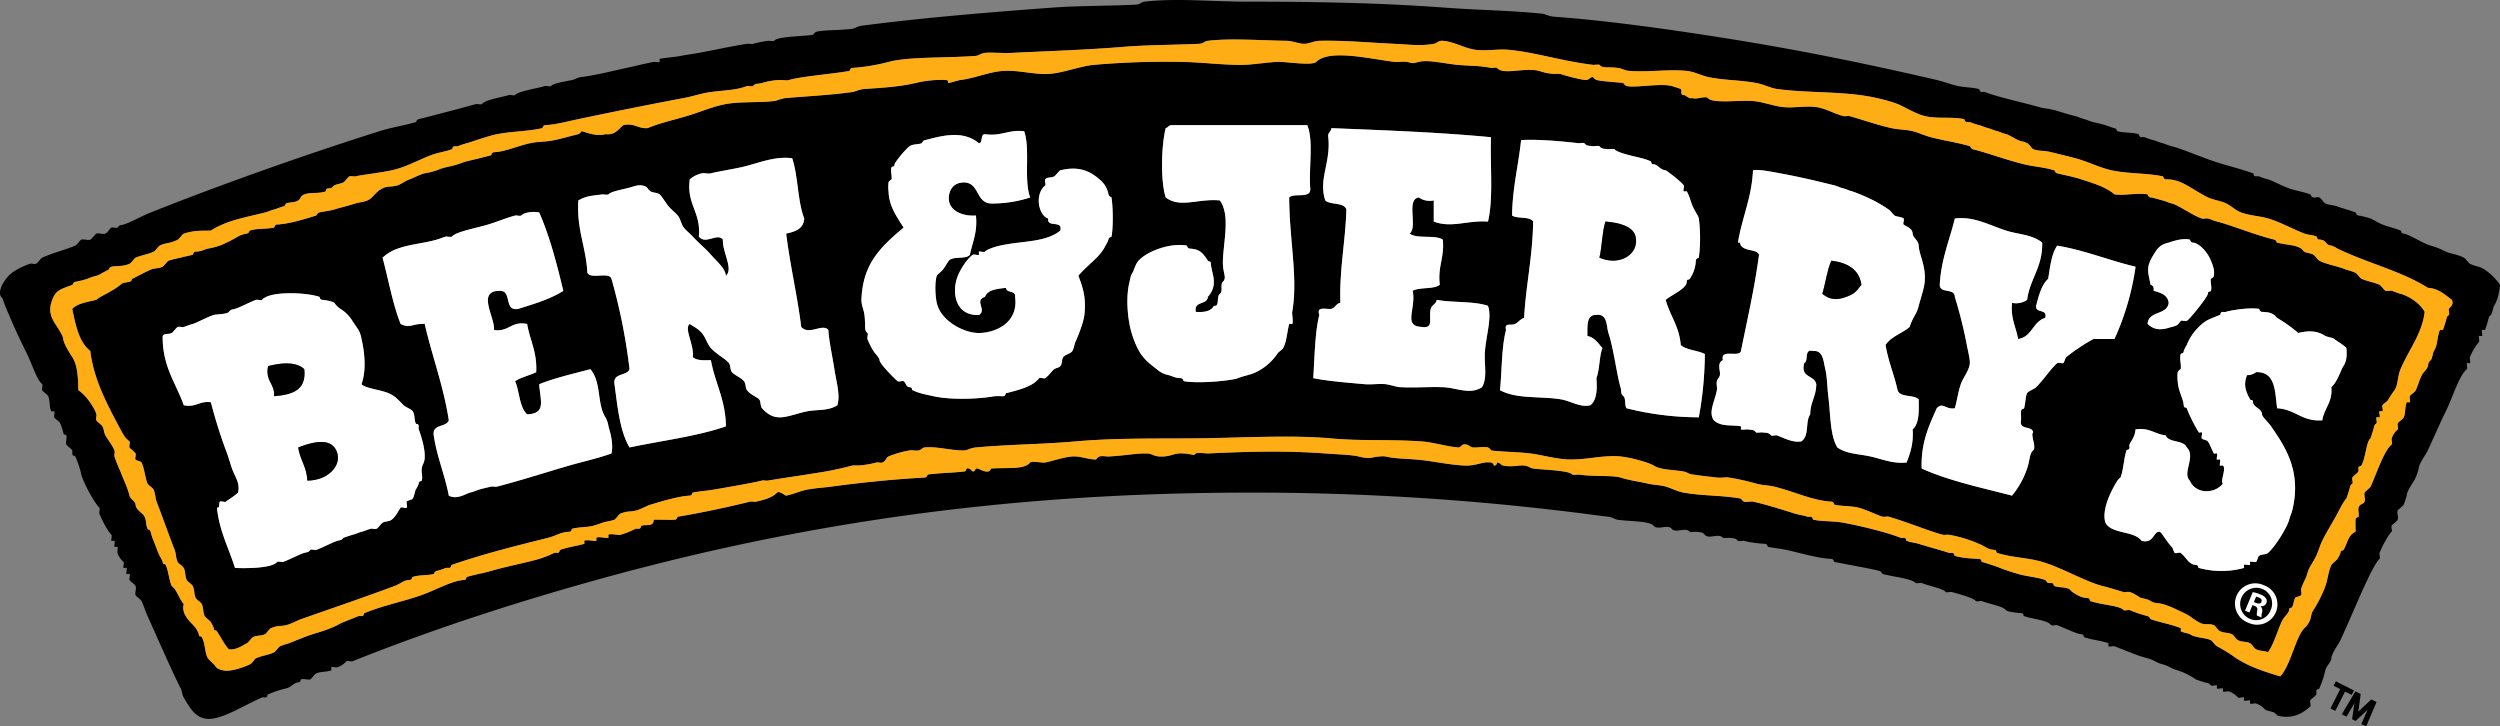 <svg id="Layer_1" data-name="Layer 1" xmlns="http://www.w3.org/2000/svg" viewBox="0 0 1020.94 296.66"><rect x="0" y="0" width="1020.94" height="296.66" fill="#808080" stroke="none"/><defs><style>.cls-1{fill:#ffad14;}.cls-2{fill:#fff;}.cls-3{stroke:#000;stroke-miterlimit:4.92;stroke-width:0.92px;}</style></defs><g id="g2667"><path id="path2574" d="M991.88,133.32c-1,9-6.46,15.4-9.84,23.37-1.26,3-1,6.41-2.46,8.61a40.09,40.09,0,0,0-2.46,3.69c-.68,1.27-1.8,1.5-2.46,2.46-.31.45.4,2.13,0,2.46-.16.14-1.13-.17-1.23,0-.26.46.38,2.16,0,2.46-.15.13-1.16-.14-1.23,0-.21.45.35,2.17,0,2.46-1,.83-.85.94-1.23,2.46,0,0-1.12,3.61-1.23,3.69-1.75,1.43-1.86,7.78-3.69,11.07-.36.66-1.16-.16-1.23,1.23,0,.27.13,1,0,1.23-.44.8-2.07,1.76-2.46,2.46-.25.46.38,2.16,0,2.46-1,.83-.85.94-1.23,2.46,0,0-1.13,3.61-1.23,3.69-.83.68-2.29,3.49-3.69,6.15-2,3.71-4.33,7.32-6.15,11.08-1,2-1.59,4.3-2.46,6.15-1.37,2.87-3,4.61-3.69,7.38-.54,2.15-1.88,3.85-2.46,6.15-.16.64.33,1.9,0,2.46s-2.2.73-2.46,1.23c-.75,1.41-.53,2.43-1.23,3.69-.36.65-1.16-.16-1.23,1.23,0,1-1.87,2.71-2.46,3.69-1.7,2.75-3.39,9.55-6.15,13.53-1.76-.73-3.19-.35-4.92-1.23-.77-.4-1.81-2.14-2.46-2.46-1.7-.85-3.19-.35-4.92-1.23-.74-.39-1.84-2.17-2.46-2.46-1.31-.61-3.13-.45-4.92-1.23-.67-.3-1.93-2.28-2.46-2.46-2.57-.93-3.95.23-6.15-1.23a23.45,23.45,0,0,1-3.69-2.46A51.77,51.77,0,0,0,891,255.1a34.47,34.47,0,0,0-6.15-2.46c-2.41-.61-3.26-.18-4.92-1.23-1.21-.77-1.94-.79-3.69-1.23-1.27-.32-2.64-1.84-4.92-2.46-.77-.21-1.7.19-2.46,0-1.58-.4-4.85-1.53-8.61-2.46-6.56-1.64-16.67-7.5-24.6-9.84-6-1.79-12.4-1.74-18.46-3.69-.41-.14,0-1.17-1.23-1.23-2.63-.14-3.38-1.35-6.15-2.46a52,52,0,0,0-12.3-3.7c-.78-.13-1.68.2-2.46,0-4.89-1.21-15.22-5.46-22.14-7.38-.76-.2-1.69.2-2.46,0-1.63-.4-6.72-2.91-9.84-3.69s-6.76-.5-9.84-1.23c-.26-.06-.14-1.16-1.23-1.23-7.68-.4-15.24-4.2-23.37-6.15-2.64-.62-3.65-.29-7.38-1.23A93.71,93.71,0,0,0,707.74,201c-1.61-.19-3.31.21-4.92,0-2.56-.34-5.09-.54-9.84-1.23-1.9-.28-2.13-.94-3.69-1.23-4.44-.78-9.42-.62-12.3-2.46-2-1.26-9.49-3.3-13.53-3.69-7-.66-14,1.41-20.91,1.23-5.36-.13-10.84-1.83-16-2.46-5.58-.67-10.64-.61-16-1.23.27,0-.79-1.12-1.24-1.23-1.88-.46-4.21.18-6.15,0-1.13-.09-1.86-1.47-3.69-1.23-1,.14-1.23,1.34-2.46,1.23-4.72-.41-10.09-2.12-14.76-2.46-13.13-.92-24.21-.07-36.9-1.23-17.39-1.57-38.55-.09-57.81,0-15.72.09-31.26-.13-46.74,1.23-13.49,1.2-26.14,1.17-40.59,2.46-2.38.21-3.4,1.22-4.93,1.23-5.42,0-10.56-1.67-16-1.23-.89.08-1.37,1-2.46,1.23s-2.5-.24-3.69,0a39.41,39.41,0,0,0-8.61,2.46c-.94.45-1.08,1.92-2.46,2.46-.7.29-1.72-.18-2.46,0a38.45,38.45,0,0,1-7.38,1.23,18.36,18.36,0,0,0-2.46,0c-1.6.41-6.77,1.74-11.07,2.46-7.94,1.36-15.62,2.39-23.37,3.69-.78.14-1.68-.19-2.46,0-4,1-13.2,2.56-19.68,3.69-2.9.51-6.06.67-8.61,1.23-.23,0-.17,1.19-1.23,1.23-4.51.24-10.87,2.16-16,3.69-1.55.47-4.07,2-6.15,2.46-2.34.58-3.17,0-6.15,1.23-.65.29-2,2.29-2.46,2.46-2.16.73-3.29.67-4.92,1.23a38.81,38.81,0,0,1-3.69,1.23c-2.7.71-5.82.47-8.61,1.23-.33.09-.08,1.17-1.23,1.23-3.81.2-5.08,1.58-8.61,2.46-12,3-26.6,6.6-39.36,11.08-.45.16,0,1.16-1.23,1.23a4.22,4.22,0,0,0-1.23,0,24.38,24.38,0,0,1-3.69,1.23c-1,.24-.91,1.13-1.23,1.23-2.55.72-5.74.28-8.61,1.23-.43.14,0,1.16-1.23,1.23-2.67.13-3.33,1.4-6.15,2.46-11.35,4.26-25.57,9.12-38.13,13.53-1.77.61-3.94,1.9-6.15,2.46s-3.17-.05-6.15,1.23c-.76.33-1.83,2.17-2.46,2.46-2,.92-3.33.3-4.92,1.23-.78.45-1.77,2.09-2.46,2.46-2.07,1.12-4.66,2.89-7.38,2.46-1.93-2-3.21-4.92-4.92-7.38-.48-.69-1.16.19-1.23-1.23A12.28,12.28,0,0,0,87.81,260c-.51-.75-2.07-1.76-2.46-2.46-.81-1.43-.38-3-1.23-4.92-.35-.78-2.17-1.82-2.46-2.46-.81-1.73-.35-3.19-1.23-4.92-.38-.75-2.17-1.83-2.46-2.46-.81-1.73-.35-3.19-1.23-4.92-.36-.71-2.2-1.87-2.46-2.46-.84-1.95-.63-3.41-1.23-4.92-2.09-5.28-4.93-13.34-7.38-19.69-.46-1.18-.49-3.24-1.23-4.92-.32-.72-2.22-1.87-2.46-2.46-1.07-2.57-1.27-6.24-2.46-8.61-.27-.54-2.27-.77-2.46-1.23-.3-.65.35-1.84,0-2.46-.48-.81-2-1.73-2.46-2.46-.27-.45.38-2.14,0-2.46-1.64-1.34-2.22-2.12-3.69-4.92-5.4-10.19-10.89-20.22-12.3-32-4.59-3.61-6-10.4-7.38-17.22,2.22-2.28,6.21-2.8,9.84-3.69,1.79-1.53,3.56-2,6.15-3.69a20.61,20.61,0,0,0,3.69-2.46c1-1,2-.82,3.69-1.23,1.3-.33.54-.87,1.23-1.23,2.25-1.14,4.62-2.45,7.38-3.69,1.73-.78,3.18-.34,4.92-1.23.66-.34,1.9-2.25,2.46-2.46a48.16,48.16,0,0,1,4.92-1.23c2-.6,2.89-.58,4.92-1.23.4-.13,0-1.17,1.23-1.23,2.68-.13,3.06-.76,4.92-1.23a32.18,32.18,0,0,0,4.92-1.23,54.46,54.46,0,0,0,7.38-3.69,10.51,10.51,0,0,1,3.69-1.23c1.06-.26.83-1.1,1.23-1.23,3.07-1,6.62-.51,9.84-1.23.23,0,.17-1.17,1.23-1.23,4.88-.26,10.66-2,16-3.69.18-.06.39-1,1.23-1.23,1.66-.42,4.21-.64,6.15-1.23,3-.9,5.89-1.55,8.61-2.46,1.09-.37,3.3-.54,4.92-1.23,2.34-1,3.1-3.45,6.15-4.92,2.4-1.15,2.68-.35,6.15-1.23,1.25-.31,2.69-1.65,4.92-2.46,2.08-.76,3.89-1.89,6.15-2.46a31.89,31.89,0,0,0,4.92-1.23,23.31,23.31,0,0,1,3.69-1.23c1.16-.28,3.08-.67,4.92-1.23,1.14-.34,2.05-.82,3.69-1.23,1.28-.32,6.31-1.5,9.84-2.46.33-.08.09-1.17,1.23-1.23,4.69-.24,9.57-2.53,14.76-3.69,3.06-.69,6.37-.5,9.84-1.23,3.32-.7,5.73-1.44,9.84-2.46.49-.12,1.59-1.23,1.23-1.23,1,0,5.67,2.4,9.84,1.23,4.16.47,5.25-2.13,7.38-3.69,4.64-1,5.88,1.5,9.84,1.23,5.07-2.11,10.63-3.33,16-4.92s10.53-3.91,16-4.92c5.85-1.07,13-.49,19.68-1.23,1.22-.13,2.77-1,4.92-1.23,7.41-.66,18.13-1.18,27.06-2.46,1.31-.18,2.67-1.07,4.92-1.23,6.41-.45,14.16-.84,20.91-2.46a46.38,46.38,0,0,1,12.3-1.23c1.33,0,.78,1.14,1.23,1.23.3.06,3.51-1.06,4.92-1.23,5.61-.69,11.58-3.3,17.23-3.69,6.15-.43,12.39,1.51,18.45,1.23,5.78-.27,12.6-3.07,18.45-3.69a338.77,338.77,0,0,1,35.67-1.23c8.47.12,16.42,1.21,24.6,1.23,4.52,0,9.75-1,14.76-1.23,3.44-.17,14.28,1.71,16,0,5.4-5.4,22.31-1.11,32,0,1.6.19,3.33-.28,4.92,0,2.84.5,1.56.84,4.92,0,4-1,10.91.79,16,1.23,5.23.46,8.44.21,13.53,1.23.39.07,2.24-.28,2.46,0,2.53,3.09,11.07-.31,17.22,1.23a21.84,21.84,0,0,0,6.15,1.23,15.54,15.54,0,0,1,2.46,0,73.24,73.24,0,0,0,9.84,2.46c2,.26,2.09-1.25,3.68-1.23-.52,0,.93,1.16,1.24,1.23,2.51.63,7.74.87,11.06,1.23-.28,0,.81,1.12,1.24,1.23,3.48.87,13.64-1.2,18.45,0,0,0,3.61,1.12,3.69,1.23.8,1-.53,2.36,1.23,2.46,1,.05,2,1.75,3.69,1.23,1.12.76,5.33-1,6.15,0,2,2.39,12.59.78,18.45,1.23,4.11.32,8,2,12.3,2.46s9.49-.6,13.53,0c3.87.58,7.11,2.6,11.07,3.69.77.21,1.7-.2,2.46,0,3.26.81,11.38,3.64,17.22,4.92,2.86.63,5.6.52,8.61,1.23,2.25.53,5,1.85,7.38,2.46,5.49,1.42,11,2.17,16,3.69.18,0,.4,1,1.23,1.23,5.81,1.45,13.81,4.42,20.91,6.15,4.17,1,8,1.16,12.31,2.46.17,0,.4,1,1.23,1.23,2.59.65,6.59,1.37,9.84,2.46,4.45,1.5,9.87,2.94,13.53,6.15,4.47.56,9.2-.75,13.53,0,.12,0,.25,1.18,1.23,1.23.72,0,3.34.84,4.92,1.23,1.08.27,2.1.84,3.69,1.23,2.91.73,8,4.64,12.3,6.15.72.26,1.71-.18,2.46,0,1.08.27,2.1.84,3.69,1.23,5.77,1.44,15.21,5.34,23.37,7.38,1,.25.93,1.16,1.23,1.23,3.83,1,7.37.81,9.84,2.46.56.37.91,1,1.23,1.23,1.06.67,2.38.49,3.69,1.23.77.45,1.77,2.09,2.46,2.46,2.72,1.47,7.18,2.13,11.07,3.69a31.81,31.81,0,0,1,3.69,1.23c.71.38,1.84,2.18,2.46,2.46,2.3,1,5.09,1.42,7.38,2.46.72.33,1.86,2.2,2.46,2.46s1.73-.18,2.46,0c1.08.27,2.1.84,3.69,1.23C984.76,126.62,989.86,129.46,991.88,133.32Zm-33.21,22.14c1.35-2,1.47-4.34,1.23-7.38-1.33-1.45-4.47-3.13-4.92-3.69s-3.25-.93-3.69-1.23c-3.27-2.19-6.89-2.22-11.07-1.23a57.05,57.05,0,0,0-8.61-6.15c-.32-.19-.67-.86-1.23-1.23-1.48-1-2.5-1.1-4.92-1.23-1,0-1.15-1.21-1.23-1.23-4.23-.67-12.14.68-13.53,1.23a4.22,4.22,0,0,1-1.23,0c-1.31.08-.7,1-1.23,1.23-4.63,1.9-5.76,2.07-8.61,4.92a21,21,0,0,0-4.92,7.38,12,12,0,0,0-1.23,2.46c-.07,1.2-1.11.83-1.23,1.23-.58,1.84.29,4.25,0,6.15a2.8,2.8,0,0,0-1.23,1.23,13.81,13.81,0,0,0,0,3.69c.14,3.84,2.32,7.27,2.46,9.84.07,1.32,1,.68,1.23,1.23a63.62,63.62,0,0,0,4.92,9.84c.12.19,1-.14,1.23,0,.4.34-.34,2,0,2.46.44.59,2,.59,2.46,1.23,1,1.36,1.52,3.21,2.46,4.92.08.18,1.07-.13,1.23,0,.35.3-.21,2,0,2.46.07.15,1.08-.12,1.23,0,.32.26-.14,2,0,2.46,0,.13,1.12-.09,1.23,0,1.53,1.26-1.18,6.41,0,7.38-3.4,4.35-11.15,4.35-13.53-1.23-3.21-3.11,2.63-9.76-1.23-13.53-1.32-3.19-7.3-1.72-8.61-4.92-4.41-.51-6.57-3.27-12.3-2.46-.31,3.35-1.91,4.78-2.46,6.15a4.22,4.22,0,0,0,0,1.23c-.07,1.25-1.07.78-1.23,1.23-1.15,3.25-1.11,7.63-2.46,11.07a9.4,9.4,0,0,0-1.23,1.23c-3.1,4.88-6.47,12.35-4.92,17.22,2.6,4.78,11.63,3.13,14.76,7.39,5.08,1.27,4.77-4,7.38-3.7.76.1,2.73,3.87,4.92,6.16.59.61.7,1.8,1.23,2.46.33.4,2-.35,2.46,0,2.33,1.88,3.29,4.77,6.15,4.92,1.23.06.78,1.08,1.23,1.23a35.18,35.18,0,0,0,9.84,1.23,34,34,0,0,0,8.61-1.23c.12,0-.1-1.11,0-1.23.29-.36,2,.2,2.46,0,.14-.08-.13-1.09,0-1.23.32-.39,2,.27,2.46,0s.7-2.07,1.23-2.46c1.13-.85,2.7-.36,3.69-1.23,3.24-2.9,7.92-10.77,8.61-13.54.39-1.58,1-2.6,1.23-3.69,4-15.89-2.79-26-8.61-34.44-1.25-1.79-3.64-3.9-3.69-4.92-.13-2.42-3.58-2.84-3.69-4.92-.08-1.39-.88-.57-1.23-1.23-2-3.65-2.65-6.18-1.23-9.84a5.76,5.76,0,0,0,3.69-1.23c8-.25,7.7,7.88,8.61,14.76,7.41.39,10.08,5.5,18.45,4.92.75-5,4.24-7.23,3.69-13.53C956.27,161.79,957.66,157,958.67,155.46Zm-52.89-36.9a9.21,9.21,0,0,0,0-2.46,16.43,16.43,0,0,0-1.23-3.69c-1.2-3.28-4.67-7.23-7.38-7.38-1,0-1-1.18-1.23-1.23-3.46-.74-7.9,1.06-8.61,1.23-3.44.86-4.33,2-6.15,4.92-3.23,5.21-2.33,6.83-1.23,12.3,1,.27,1.42,1,1.23,2.46,2.92.77,5.73,1.65,6.15,4.92-.63,5.12-8.34,3.14-8.61,8.61,3.75,3.63,7.95,1.7,9.84,1.23,2.59-.65,2.32-.78,3.69-2.46.32-.39,2,.29,2.46,0,1.41-.91,8.53-9.74,8.61-11.07s1-.72,1.23-1.23c.54-1.39-.3-3.44,0-4.92C904.57,119.67,905.57,119.4,905.78,118.56Zm-40.59,25.83a107.53,107.53,0,0,0,8.61-29.52c-10.94-2.59-20.43-6.63-32-8.61-2.37,3.38-2.9,8.59-3.69,13.53-2.78,2.55-3.84,6.82-4.93,11.07-.36,3.24,4.78,1,3.7,4.92-5.1,1.48-5.34,7.79-11.08,8.61-.83-4.9-3.11-8.36-2.46-14.76a7.93,7.93,0,0,0,6.15-1.23c1.15-8.69,6.38-13.31,6.16-23.37-4-3.32-9.59-3.27-14.77-4.92-6.66-2.11-13.14-6-20.91-4.92-2.12,8.94-5.59,16.55-6.15,27.06,0,3.73,6.19,1.2,6.15,4.92a183.73,183.73,0,0,1,4.92,19.68c.36,2,1.35,5.88,1.23,7.38-.22,3-2.78,6-3.69,8.61-1.24,3.62-1.46,6.56-2.46,9.84-3.87.62-4.81-2.68-7.38,0-3.13,7.11-6.5,14-6.15,24.6,11,5,24.21,7.78,36.9,11.07a35.23,35.23,0,0,0,6.15-11.07c1.19-3.43,1-6.2,2.46-7.38s-1.18-6.4,0-7.38c-.38-2.89-5.83-.72-4.92-4.92.05-1.23-.06-2.46,0-3.69s1.12-.86,1.23-1.23c.57-1.9.55-4.93,1.23-6.15.52-.91,2.91-1.67,3.69-2.46,3.22-3.21,5.92-7.51,8.62-9.84.45-.39,1.9.25,2.46,0,.33-.14.86-2.15,1.23-2.46a80.52,80.52,0,0,1,11.07-7.38ZM787.69,121c.57-6.59-2.25-10.82-2.46-14.76-.12-2.26-2.36-3.15-2.46-4.92-.12-2.26-2.68-2.86-3.69-3.69-.41-.34.39-2.06,0-2.46-.6-.64-3-.72-3.69-1.23-.89-.69-1.37-1.72-2.46-2.46a54.38,54.38,0,0,0-6.15-3.69,80.29,80.29,0,0,0-8.61-3.69c-1.58-.39-2.6-1-3.69-1.23-1.58-.39-2.6-1-3.69-1.23-8.15-2-15-3.63-22.14-4.92C724.57,76,720,75,717.58,75.51c-.55,11.34-4.5,19.28-6.15,29.52,1.24-.32.81.7,1.23,1.23,2,2.49,6.41,1.32,7.38,3.69-1.83,13.74-4.77,26.4-7.38,39.36-.9,2.8-8.51-1.13-7.38,3.69-2.61,1.38-.91,4.26-1.23,6.15-.21,1.22-1,1.44-1.23,2.46-.26,1.18.2,2.51,0,3.69-.71,4.22-3.64,9-1.23,12.3,3.16,2.83,7.27,1.69,11.07,2.46.09,0-.07,1.14,0,1.23.21.26,2.09,0,2.46,0,2,.25,2.71,0,3.69,1.23.21.26,2.09-.05,2.46,0,2,.25,2.71,0,3.69,1.23.29.35,2-.17,2.46,0,3,1.21,6.51,3,9.84,2.46,3.48-2.23,1.55-8.13,3.69-11.07,0-4.92,2.46-7.38,2.46-12.3-.7-3.81-6.58-2.43-4.92-8.61,2-.91-.28-6,3.69-4.92,4.11-.44,4.2,4.48,4.92,7.38s.81,7.7,1.23,11.07c.94,7.53.69,16,3.69,20.91,3.75,2.7,8.7,2.62,13.53,3.69,4.58,1,9.25,3.09,14.76,2.46,1.5-3.82,2.87-7.79,2.46-13.53,2.66-2.26,2.59-7.25,2.46-12.3-2.12-2-7.6-.59-8.61-3.69-1.41-6.38-3.8-11.77-4.92-18.45,2.24-3.5,6.76-4.72,9.84-7.38,1.37-4.31,2.76-4.84,3.69-8.61C785.89,128.28,787.45,123.83,787.69,121Zm-92.25,55.35a148.07,148.07,0,0,0,2.46-25.83c-2.95-1.55-7.44-1.58-9.84-3.69-.58-7.61-4.41-12-6.15-18.45,2.94-2.43,8.46-4.51,8.61-7.38.08-1.41.79-.55,1.23-1.23a13.7,13.7,0,0,0,2.46-7.38c0-.92,1.23-1.18,1.23-1.23a62.11,62.11,0,0,0,0-16c-.19-1.14-1.56-2.86-2.46-4.92s-1.46-4.57-2.46-6.15c-.12-.18-1.06.15-1.23,0-.4-.33.33-2,0-2.46-1.51-2-7.17-6.14-7.38-6.15-2.26-.12-3.15-2.36-4.92-2.46-1.35-.07-.64-1-1.23-1.23-2.36-1.12-6-1.78-8.61-2.46-3.22-.85-5.47-1.62-6.15-2.46-.21-.26-2.09,0-2.46,0-2-.24-2.71,0-3.69-1.23-.21-.26-2.09,0-2.46,0-2-.24-2.71,0-3.69-1.23-.21-.26-2.09,0-2.46,0-6.81-.82-17.79-1.75-23.37-1.23-1.11,10.38-3.51,19.45-3.69,30.75,2.2,1.49,7.16.22,8.61,2.46-.18,14.17-2.93,25.78-3.69,39.36-1.64.53-2.23,1.72-3.69,2.46s-4.53-.69-3.69,2.46c-1.87,7.15-1.64,16.4-2.46,24.6,6.77,3.73,16.38,2.39,24.6,3.69,4.55.73,8,3.5,12.3,2.46,2.52-2,2.85-6.16,2.46-11.07,1.35-3.56,1.11-8.73,2.46-12.3-1.77-1.92-3.1-4.28-6.15-4.92.05-4-.5-8.71,3.69-8.61,4.66-.56,4,4.78,4.92,7.38,2.12,6.35,3.49,17.43,4.92,22.14.6,2-.12,2.59,1.23,3.69,1,.8.44,3.88,1.23,4.92A122.6,122.6,0,0,0,695.44,176.37Zm-86.1-79.95c2.3-9.58.81-23,1.23-34.44-20.92-2-43.11-2.8-65.19-3.69-.06,1.58-1.58,1.7-1.23,3.69,1.09,10.39-4.13,17.26-1.23,25.83,2.13,2,7.6.59,8.61,3.69-.37,13.16-2.88,24.18-2.46,38.13-1.76.3-2.08,2-3.69,2.46-2.18.29-6.16-1.24-4.92,2.46-1.81,7.63-1.87,17-2.46,25.83,6.89,1.37,15.91,2,20.91,2.46,2.74.26,5.87-.27,8.61,0,1.93.2,4.3,1.15,6.15,1.23,6,.29,11.66-.19,17.22,0,5.79.21,11.05,3.24,16,0,2.39-4,.79-9.39,1.23-14.76.57-6.81,2.89-13.86,1.23-18.45-5.77-2-14.38-1.19-20.91-2.46-.27,1.76-2,2.07-2.46,3.69-1,3.84,1.49,8.16-3.69,7.38-7.79-.38-2.19-7.38-3.69-14.76,2.9-1.61,8.5-.51,11.07-2.46-.92-7.49,2-11.15,1.23-18.45-3.24-2.09-10.54-.12-13.53-2.46,3.41-2.74-1.58-13.87,3.69-14.76a8,8,0,0,0,6.15,1.23v8.61C594.55,99.19,600.73,95.83,609.34,96.42Zm-81.18-9.84c2.05-2,9,.78,8.61-3.69-.68-8.34,1.44-19.48-1.23-25.83H480.19c-1.23,0-1.47,1-2.46,1.23-1.76,7.07-2.19,21.29,0,28.29,6,4.52,13.1.36,22.14,1.23,4.27,6.08,1.55,16,1.23,24.6-.2,5.18,1.84,6.77,0,8.61-1.23,1.23.18,3.77-1.23,4.92-1.58,1.29.08,5.27-2.46,4.92-1.13,2.16-3.85,2.72-7.38,2.46-.93-4.61,4.7-2.68,4.92-6.15,4.5-5,1.44-9.63,1.23-13.53-.08-1.41-.8-.55-1.23-1.23-2.24-3.48-3.57-4.72-7.38-4.92-1,0-1.07-1.2-1.23-1.23-6.67-1.25-16.18,2.27-19.68,6.15-1.39,1.54-1.92,4.11-2.46,4.92-.82,1.22-.82,2-1.23,3.69-1.77,7.08-.62,16.76,1.23,22.14,2.68,7.83,5.06,9.88,9.84,13.53a10.17,10.17,0,0,0,4.92,2.46c1.85.47,2.24,1.09,4.92,1.23,1,.05,1.09,1.21,1.23,1.23,6.53,1.16,19.8-.29,22.14-1.23,2.81-1.12,5.1-1.3,7.38-2.46a22.33,22.33,0,0,0,8.61-7.38c.63-1,2-1.67,2.46-2.46,1.5-2.74,1.52-6.23,2.46-9.84,0-.11,1.13.1,1.23,0,.59-.59-.16-4,0-4.92C531.84,119.26,528.26,104.69,528.16,86.58Zm-72.57,16c.62-2.62.76-11.25,0-16,0,0-1-.47-1.23-1.23a10,10,0,0,0-3.69-6.15c-3.95-3.54-8.68-5.52-16-3.69-.35.09-2,2.19-2.46,2.46-1.43.76-2.73.1-3.69,1.23-.36.42.41,2.12,0,2.46-4.33,3.54-2.89,12.12,1.23,13.53-.61,3.89,6.1.46,4.92,4.92-5.95,4.93-15.87,4.18-24.6,6.15-3,.68-5.55,1.72-6.15,2.46-.3.36-2-.21-2.46,0-.15.08.12,1.08,0,1.23-.34.41-2-.31-2.46,0-2.66,1.88-5.29,6.44-6.16,8.61-2.66,6.73-1.11,16.45,8.62,16,3.37-2.05-2.12-5.91,2.46-7.38,1.11-3,4.94-3.26,8.61-3.69.13,2.33,4.07.85,3.69,3.69,1.5,10.68-8.14,14.71-14.76,14.76-6.27,0-15.59-5-17.23-12.3-.57-2.58-.93-8,0-11.07.1-.34,2.13-2,2.46-2.46,1-1.24,1.53-2.46,2.46-3.69,1.64-2,7-.4,8.62-2.46,1-5.11,3.17-9.12,2.46-16-5.6.38-11.31-2-11.08-7.38.13-2.79,1.6-6,6.15-6.15,6.46.1,4.81,8.32,11.08,8.61a49.88,49.88,0,0,0,16-2.46c-2.71-7.13.13-19.81-2.46-27.06-6.46-.71-9.32,2.17-16,1.23-2,0-.69,3.41-2.46,3.69-6.79-5.66-15.77-2.83-22.15-1.23-.92.23-.94,1.13-1.23,1.23-1.72.62-3.5.25-4.92,1.23-1.72,1.19-6.11,6.64-6.15,7.38-.07,1.29-1,.7-1.23,1.23-.55,1.35.26,3.48,0,4.92,0,0-1,.58-1.23,1.23a14.7,14.7,0,0,0,0,3.69c.2,5.71,2.88,9.65,6.15,14.76-9.45,7.94-16.75,14.85-17.22,29.52-.06,2,1,4,1.23,6.15.59,4.81-.3,6.13,1.23,7.38.35.29-.17,2,0,2.46a30.14,30.14,0,0,0,2.46,4.92c.59,1,2.41,2.65,2.46,3.69.09,1.68,6.87,8.22,7.38,8.61s1.87-.27,2.46,0c.91.41.89,2.38,2.46,2.46,1.36.08.64,1,1.23,1.23,2.78,1.32,5.18,1.7,8.61,2.46,7.4,1.64,19.08,1.05,24.61,0a30.28,30.28,0,0,1,3.69,0c1.11-.06.92-1.14,1.23-1.23,6.18-1.61,10.81-2.81,13.53-6.15.33-.4,2,.31,2.46,0,1.46-1,2.94-3.21,3.69-3.69s1.78-.53,2.46-1.23c.94-1,.4-2.51,1.23-3.69.7-1,3-1.39,3.69-2.46s.84-2.85,1.23-3.69c1.13-2.44,3.32-7.88,3.69-11.07.82-7.14-.72-11.47-2.46-16,3.93-4.67,8.93-7.66,11.07-12.3a12.53,12.53,0,0,0,1.23-2.46C454.42,102.72,455.52,102.83,455.59,102.57ZM343.65,171.45c1.25-4.3-.45-9.66-1.23-14.76-.84-5.54-2.09-10.77-2.46-16-2.39-2.83-7.92,2.36-11.07-1.23-1.63-13.12-4.54-25-6.15-38.13,3.72-.79,7.1-1.92,7.38-6.15-2.76-7.07-2.44-17.23-4.92-24.6-7.56-1-14.56,2.35-20.91,3.69-4.41.94-10.67,2-12.3,2.46-1.13.35-2.54-.28-3.69,0a11.38,11.38,0,0,0-4.92,2.46c-1.38,10.41,4.69,13.35,3.69,23.37,2.95,3.48,7.44-1.7,9.84,1.23-.26,5.22,4.41,11.93,1.23,14.76-.34-3.12-3.65-5.73-6.15-8.61-2.22-2.57-4.87-4.63-7.38-7.38-1.13-1.23-2.49-2.2-3.69-3.69-1.06-1.33-1.25-3.47-2.46-4.92-.83-1-2.63-2.43-3.69-3.69-1.23-1.47-2.7-4-3.69-4.92-.77-.69-2.93-.71-3.69-1.23-1.6-1.09-.9-2-3.69-2.46-1.7-.27-3.68.65-6.15,1.23-3.61.85-6.55,1.45-7.38,2.46-.21.26-2.09,0-2.46,0-4.93.59-6.78.7-9.84,2.46-.76,11.83,3.15,19,3.69,29.52,1.28,2.82,8.78-.58,9.84,2.46a235.94,235.94,0,0,1,7.38,36.9c-1.09,3-6.86,1.33-6.15,6.15,1.29,9.38,2.18,19.14,6.15,25.83,13.2-2.79,27.48-4.5,39.36-8.61C298,169.19,293.69,162.38,292,153c-3,.16-5.93.19-7.38-1.23.67-4.84-3.75-11.76-1.23-13.53,1.75,1.26,3.13,1.71,4.92,3.69,1.43,1.58,2.19,4.48,3.69,6.15,2.29,2.56,6,4.36,7.38,6.15.74,1,.42,2.73,1.23,3.69,1.12,1.32,3.64,2.16,4.92,3.69.78.93.57,2.82,1.23,3.69,1.38,1.81,4,2.7,4.92,3.69s.4,2.75,1.23,3.69c5.69,6.42,10.45,2.87,18.45,1.23C335.3,173.11,339.75,173.89,343.65,171.45ZM251.4,191.13c1-4.47-1-9.95-1.23-11.07a10.65,10.65,0,0,0-1.23-3.69c-3.57-5.59-1.54-14.19-6.15-19.68-7.12,1.9-14.49,3.56-20.91,6.15.44,6.77,3,12-4.92,12.3-3.22-2.92-3.06-9.23-4.92-13.53,2.45-1.64,5.86-2.35,8.61-3.69.44-8.24-2.58-13-3.69-19.68-6.65-1.33-7.33,3.34-13.53,2.46.41-5.2-7.31-16.12,2.46-16,5-.06,1.45,8.39,7.38,7.38,6.56-2.05,13.19-4,18.45-7.38-2.7-11.24-5.57-22.3-9.84-32C218,92,215.1,93.22,214.5,94c-.25.31-2-.12-2.46,0-4.5,1.27-7.28,2.55-11.07,3.69-4.8,1.44-13.07,2.87-14.76,4.92-.25.31-2-.12-2.46,0-1.55.44-2.61.92-3.69,1.23-5.69,1.61-10.58,1.77-16,3.69a17.33,17.33,0,0,0-6.15,3.69c2.45,9,4.12,18.85,7.38,27.06,4,2,4.7-.28,9.84,0,3.06,13.35,7.65,25.16,9.84,39.36-1.09,3-6.86,1.33-6.15,6.15,1.33,8.92,4.5,16,6.15,24.6,3.35,1.81,7.12-.86,8.61-1.23s2.55-.88,3.69-1.23c1.85-.55,3.76-.94,4.92-1.23.78-.19,1.7.2,2.46,0,10.57-2.76,20.1-5.89,29.52-8.61C240.18,194.33,245.87,193.13,251.4,191.13Zm-76.26,1.23c.05-4-1.82-9.45-2.46-11.07a4.6,4.6,0,0,1,0-1.23c-.07-1.3-1-.7-1.23-1.23-.71-1.74-.23-3.42-1.23-4.92-.64-1-2.83-1.6-3.69-2.46-2.44-2.43-3.51-3.78-6.15-4.92-3.26-1.4-9.58-2-11.07-3.69,2.46-6.68.69-15.72,0-18.45a10.58,10.58,0,0,0-1.23-3.69c-.89-1.37-1.6-2.35-2.46-3.69a15,15,0,0,0-4.92-4.92,8.86,8.86,0,0,1-2.46-2.46c-.44-.54-4.11-1.19-4.92-1.23-1.23-.06-.78-1.07-1.23-1.23-5.34-1.85-20.37-2.45-23.37,1.23-.27.33-2-.16-2.46,0-2.88,1.09-7.16,3.32-8.61,3.69s-1.64.22-2.46,1.23-5.39,1-6.15,1.23c-3.34,1.13-7.21,3.35-8.61,3.69-1.59.4-2.61,1-3.69,1.23-.73.19-1.77-.28-2.46,0s-1.79,2.09-2.46,2.46c-1.29.69-3,0-3.69,1.23-.17,12.48,5.41,19.19,8.61,28.29,5.07,1,6.31-1.89,11.07-1.23A200.42,200.42,0,0,0,94,189.9c1,2.49,1.81,5.53,2.46,7.38,1.15,3.28,3.45,6,2.46,9.84-1.53,1.52-4.63,3.34-4.92,3.69s-2.08-.38-2.46,0c-.62.62.23,2.7-1.23,2.46,1,9.65,4.83,16.49,7.38,24.61,3.17.16,14.91.36,17.22-2.46.27-.34,2,.16,2.46,0,2.88-1.09,7.16-3.34,8.61-3.69s1.63-.23,2.46-1.23c.27-.34,2,.16,2.46,0,2.88-1.09,7.16-3.34,8.61-3.69s1.64-.23,2.46-1.24c.09-.09,3.69-1.23,3.69-1.23,1.59-.39,2.61-1,3.69-1.23,1.59-.39,2.61-1,3.69-1.23.69-.17,1.83.32,2.46,0s1.75-2,2.46-2.46c1.06-.65,2.61-.43,3.69-1.23,1.76-1.3,2.87-3.91,3.69-4.92.34-.41,2.08.4,2.46,0s-.23-1.94,0-2.46,2.15-.76,2.46-1.23c.63-1,.86-2.87,1.23-3.69a11.74,11.74,0,0,0,1.23-2.46c.06-1.2,1.09-.82,1.23-1.23.47-1.45-.22-3.4,0-4.92C174.18,195.45,175.1,195.06,175.14,192.36Z" transform="translate(-1.69 -5.95)"/><path id="path2576" d="M333.8,20.16c-.2,0,.74-1.09,1.24-1.23,3.25-.81,9.86-.57,14.76-1.23,1.06-.15,2-1,3.69-1.23,23.37-3.09,50.66-5.4,77.5-7.38,11.09-.82,22.91-.69,34.44-1.23,2-.1,2.09-1,3.69-1.23,12.65-1.53,27.88,0,41.82,0,28.51,0,54.51.49,81.18,2.46,13.43,1,26.79,1.13,39.36,2.46,1.23.14,2.73,1.07,4.92,1.23,21.46,1.54,46.93,5.14,68.88,8.61,31.26,4.93,58.47,10.54,87.33,17.22,2.89.66,5.56,1.78,8.61,2.46,2.62.58,5.95.54,8.61,1.23.31.07.12,1.17,1.23,1.23a4.6,4.6,0,0,1,1.23,0c5.28,2.1,15.22,4.18,22.15,6.15,2.69.76,2.53.33,6.15,1.23,1.57.39,4.84,1.53,8.61,2.46,1.08.27,2.1.84,3.69,1.23,1.08.27,2.1.84,3.69,1.23,1.15.28,3.07.68,4.92,1.23,1.14.35,2,.83,3.69,1.23,1,.25.92,1.15,1.23,1.23,2.78.78,5.9.39,8.61,1.23.39.12.05,1.17,1.23,1.23a4.6,4.6,0,0,1,1.23,0,22.63,22.63,0,0,0,3.69,1.23c1.08.27,2.1.84,3.69,1.23,1.08.27,2.1.84,3.69,1.23,4,1,11.66,4.28,17.22,6.15,5.32,1.79,10.93,3.05,16,4.92.48.19,0,1.17,1.23,1.23a4.6,4.6,0,0,1,1.23,0,23,23,0,0,0,3.69,1.23c1.37.35,5.32,2.5,8.61,3.69,2.57.94,6.07,1.44,8.61,2.46.37.15.23,1,1.23,1.23.72.19,1.78-.29,2.46,0s1.88,2.23,2.46,2.46c2,.81,3.36.62,4.92,1.23,2,.79,4.27,1.23,7.38,2.46.37.15.24,1,1.23,1.23a32.18,32.18,0,0,1,4.92,1.23c1.17.47,2.74,1.56,4.92,2.46s5.26,1.55,7.38,2.46c.55.24-.09,1.16,1.23,1.23,1.89.1,8.13,4.18,11.07,4.92a31,31,0,0,1,6.15,2.46c1.82.84,4.59,1,7.38,2.46.79.43,1.77,2.09,2.46,2.46,2.31,1.24,3.8.9,6.15,2.46a25.34,25.34,0,0,1,6.15,6.15c-.25,3-.94,6.32-2.46,8.61-.3.45-.8,3.34-1.23,3.69-1,.83-.85.94-1.23,2.46,0,0-1.13,3.61-1.23,3.69s-1.16-.14-1.23,0c-.21.45.36,2.17,0,2.46-.15.13-1.16-.14-1.23,0-.21.45.36,2.17,0,2.46a24.42,24.42,0,0,0-3.69,6.15c-.19.45.34,2.18,0,2.46-.15.13-1.16-.14-1.23,0-.21.45.36,2.17,0,2.46-3.25,2.66-5.84,11.69-8.61,17.22-2.1,4.21-4.82,10.5-7.38,16-.94,2-3.58,5.29-3.69,7.38a25.5,25.5,0,0,1-1.23,3.69c-.92,2-3.58,5.28-3.69,7.38a25.5,25.5,0,0,1-1.23,3.69c-.27.6-2.33,2-2.46,2.46-.32,1.07.45,2.67,0,3.69-.37.84-2.07,1.76-2.46,2.46-.25.46.38,2.16,0,2.46-1.18,1-3.69,5.53-4.92,8.62-.17.44.34,2.17,0,2.46-1.54,1.25-4.48,7.44-6.15,11.07-3.31,7.19-5.87,13.5-9.84,22.14-.94,2-3.58,5.27-3.69,7.38-.1,1.76-1.91,2.7-2.46,4.92a39.15,39.15,0,0,1-2.46,7.38c-.29.59-1.16-.13-1.23,1.23,0,.28.13,1,0,1.23-.45.8-2.07,1.76-2.46,2.46-.25.45.38,2.15,0,2.46-2.34,1.92-6.26,5.52-13.47,3.7.32,0-1.33-1.27-1.29-1.24-.45-.3-3.34-.8-3.69-1.23a8.55,8.55,0,0,0-3.69-2.46c-.43-.16-2.19.33-2.46,0-.11-.14.14-1.17,0-1.23-.45-.2-2.18.34-2.46,0-.13-.15.14-1.16,0-1.23-.45-.21-2.17.35-2.46,0a8.55,8.55,0,0,0-3.69-2.46c-.43-.16-2.19.33-2.46,0-.11-.14.14-1.17,0-1.23-.45-.2-2.18.34-2.46,0-.13-.15.14-1.16,0-1.23-.45-.21-2.17.35-2.46,0-.83-1-.94-.85-2.46-1.23,0,0-3.61-1.12-3.69-1.23A28.78,28.78,0,0,0,891,279.7c-2.44-.61-3.67-1.84-6.15-2.46s-3.67-1.84-6.15-2.46c-4.08-1-8.69-3.09-13.53-4.92-.43-.16-2.19.33-2.46,0-.1-.13.12-1.18,0-1.23-3.4-1.23-6-1.17-9.84-2.46-.44-.15,0-1.17-1.23-1.23-2-.1-6.83-2.56-9.84-3.69-.44-.16-2.19.33-2.46,0-1.78-2.16-6.79-2.27-11.08-3.69-.43-.15,0-1.17-1.23-1.23-.46,0-5.48-.42-6.15-1.23-1.34-1.64-6.59-2.39-9.84-3.69-.44-.18-2.17.34-2.46,0-1.08-1.32-6.72-2.85-9.84-3.69-.4-.12-2.21.29-2.46,0-1.21-1.49-6.38-2.32-9.84-3.69-.44-.18-2.17.34-2.46,0-1.44-1.76-9-2.5-13.53-3.69-.07,0-.48-1.05-1.23-1.23-4.9-1.23-11.74-2.34-18.45-3.69-.18,0-.19-1.19-1.23-1.23-5.72-.3-11.68-2.21-18.45-3.69-2.29-.51-5-.76-7.38-1.23-.18,0-.19-1.19-1.23-1.23a44.92,44.92,0,0,1-8.61-1.23c-.39-.08-2.24.28-2.46,0-1-1.2-1.67-1-3.69-1.24-.37,0-2.25.26-2.46,0-1.68-2.06-5.75.76-7.38-1.23-1-1.19-1.67-1-3.69-1.23-.37,0-2.25.26-2.46,0-1.68-2.06-5.75.76-7.38-1.23s-5.75.76-7.38-1.23-9.74-1.72-14.76-2.46c-1.11-.16-2-1-3.69-1.23-2.85-.29-6.36-.77-9.84-1.23a1066.73,1066.73,0,0,0-136.53-8.61c-108.39,0-197.42,15-284.14,40.6-27.79,8.19-55.56,17.55-82.41,28.29-.44.17-2.18-.35-2.46,0a8.64,8.64,0,0,1-3.69,2.46c-.43.16-2.19-.34-2.46,0-.1.12.12,1.18,0,1.23-2.12.77-4.18.41-6.15,1.23-.62.25-2,2.32-2.46,2.46-1.1.33-2.65-.43-3.69,0-.54.22.07,1.15-1.23,1.23-1.76.09-2.71,1.9-4.92,2.46a38.22,38.22,0,0,0-7.38,2.46c-.59.28.12,1.15-1.23,1.23a4.22,4.22,0,0,0-1.23,0c-8.21,3.58-17.44,9.84-23.37,8.61-3.9-.82-5.92-3.93-8.61-8.61-.76-1.32-.61-2.49-1.23-3.69-3.78-7.35-10.26-22.37-13.53-29.52-.9-2-1.5-4.06-2.46-6.15-.27-.59-2.33-2-2.46-2.46-.32-1.06.46-2.7,0-3.69-.38-.84-2.07-1.76-2.46-2.46-.25-.46.38-2.16,0-2.46-.15-.13-1.15.16-1.23,0-.24-.46.37-2.16,0-2.46-.15-.13-1.16.14-1.23,0-.21-.45.35-2.17,0-2.46a8.61,8.61,0,0,1-2.46-3.69c-.16-.44.33-2.19,0-2.46-.14-.12-1.17.14-1.23,0-.2-.45.34-2.18,0-2.46-.15-.13-1.16.14-1.23,0-.21-.45.35-2.17,0-2.47-1.18-1-3.69-5.52-4.92-8.61-.18-.44.34-2.17,0-2.46-1.54-1.25-6.46-9.82-7.38-13.53a39.88,39.88,0,0,0-2.46-7.38c-.29-.59-1.16.13-1.23-1.23a5.06,5.06,0,0,0,0-1.23c-.27-.6-2.33-2-2.46-2.46-.34-1.08.43-2.64,0-3.69-.22-.54-1.16.08-1.23-1.23a29.25,29.25,0,0,0-1.23-3.69c-.38-.83-2.07-1.76-2.46-2.46-.25-.45.38-2.15,0-2.46-.14-.11-1.17.15-1.23,0-.89-2-.37-4.28-1.23-6.15-.38-.83-2.07-1.76-2.46-2.46-.25-.45.38-2.15,0-2.46-2.19-1.79-4-7.91-6.15-12.3-2-4-5.39-11.07-7.38-16a60.89,60.89,0,0,1-2.46-6.15c-.29-1-1.11-1.21-1.23-2.46-.29-2.84,2.74-7,4.92-8.61A29.52,29.52,0,0,1,14,113.64c.72-.18,1.78.3,2.46,0s1.82-2.15,2.46-2.46c3.59-1.71,8.75-3,13.53-4.92.61-.26,2-2.32,2.46-2.46,1.08-.33,2.65.44,3.69,0,.61-.26,2-2.32,2.46-2.46,1.07-.32,2.67.46,3.69,0,.83-.37,1.76-2.06,2.46-2.46.45-.24,2.15.38,2.46,0,.82-1,.93-.85,2.46-1.23,2.16-.54,7.54-3.52,11.07-4.92,28.85-11.47,62.29-23.34,93.48-33.21,4.85-1.54,9.86-2.27,14.76-3.69.14,0,.43-1,1.23-1.23,2.32-.58,3.25-.79,4.92-1.23,5.65-1.51,11.88-3.06,18.45-4.92.42-.12,2.21.31,2.46,0,1.46-1.79,7.16-2.58,11.07-3.69.42-.12,2.21.31,2.46,0,1.23-1.5,8.38-2.58,12.3-3.69.42-.12,2.22.31,2.46,0,.91-1.11,4.75-1.68,8.61-2.46,1.17-.23,1.92-1,3.69-1.23,5.17-.54,11.79-2.25,18.45-3.69,4.13-.89,6.23-1.49,11.07-2.46.4-.07,2.24.28,2.46,0,.08-.09-.08-1.22,0-1.23,2.71-.54,5.89-.7,8.61-1.23,2.54-.49,4.85-.76,7.38-1.23,7.09-1.29,12.63-2.61,19.68-3.69.79-.12,1.7.2,2.46,0a45.49,45.49,0,0,1,6.15-1.23c.37-.05,2.25.26,2.46,0C319.36,20.74,328.67,20.91,333.8,20.16Zm667.92,111.93c.33-.71,2.18-1.55,1.23-3.69-2.85-2.06-5.24-4.6-9.84-4.92-11-6.9-24.5-10-36.9-16a12.25,12.25,0,0,0-2.46-1.23c-2.73-.15-1.71-2.29-4.92-2.46-1.34-.07-.65-1-1.23-1.23-1.82-.83-3.1-.53-4.92-1.23-5.19-2-9.72-4.66-14.76-6.15-3.56-1-7.49-1.17-11.07-2.46-2.3-.83-3.78-2.53-6.15-3.69s-5.08-1.35-7.38-2.46c-3.83-1.84-8.33-5-11.07-6.15a14.85,14.85,0,0,0-6.15-1.23c-1,0-1-1.19-1.23-1.23-6.81-1.4-13.9-1-20.91-2.46-4.81-1-9.66-3.54-14.76-4.92-3.4-.92-8.66-2.16-9.84-2.46-3.44-.86-4.85-.29-7.39-1.23-.51-.18-1.83-2.13-2.46-2.46-1.21-.65-2.71-.77-3.69-1.23-2.09-1-3.73-2.16-4.92-2.46-1.58-.39-2.6-1-3.69-1.23-1.58-.39-2.6-1-3.69-1.23-1.58-.39-2.6-1-3.69-1.23a23.31,23.31,0,0,1-3.69-1.23,4.6,4.6,0,0,0-1.23,0c-1,0-1-1.18-1.23-1.23-4.92-1.07-11,0-16-1.23-3.59-.86-9.07-4.12-11.07-4.92A62.61,62.61,0,0,0,768,46c-12.73-2.94-27.35-1.87-40.59-3.69-2.81-.38-5.41-1.88-8.61-2.46-7.07-1.28-13.52-1.08-19.68-2.46-3-.66-5.72-2.18-8.61-2.46-7.69-.76-15.55.57-23.37,0-2.29-.17-2.75-1-4.92-1.23-4.23-.55-6.12.3-7.38-1.23-.21-.26-2.09,0-2.46,0-13-1.56-23.15-5-34.44-6.15-4.54-.45-8.81.54-13.53,0-4.56-.52-8.95-3.35-13.53-3.69-1.86-.15-2.51,1-3.69,1.23-5.46,1-11.16.21-16,0-10.65-.47-20.15-1.46-30.75-1.23-2.2.05-4.31,1.23-6.15,1.23-2.3,0-4.81-1.19-7.38-1.23-11-.18-22.77-1.11-32,0-1.6.2-1.7,1.13-3.69,1.23-10.56.49-20.65.41-30.75,1.23-16.1,1.32-32,1.77-45.51,2.46-4.11.21-8.52-.27-11.07,0-1.64.17-2.7,1.16-3.69,1.23-12.19.95-27.34.26-35.68,2.46a77.7,77.7,0,0,1-14.76,2.46c-1,.05-1.1,1.21-1.23,1.23-8,1.39-19.79,2.24-24.6,3.69-1,.31-2.62,0-3.69,0a29.06,29.06,0,0,0-7.38,1.23c-2,.6-2.58-.12-3.69,1.23-.28.35-2-.17-2.46,0-4.43,1.77-9.3,1.71-14.76,2.46-4,.54-7.22,1.74-11.07,2.46-14.24,2.67-28.87,5.66-43.05,8.61-5.35,1.12-9.25,2.24-13.53,2.46-1.06.06-1,1.18-1.23,1.23-6.35,1.4-12.18,1.23-18.45,2.46-3.73.73-11.11,3.4-12.3,3.69a23.31,23.31,0,0,0-3.69,1.23,4.6,4.6,0,0,1-1.23,0c-1.27.06-.74,1-1.23,1.23-2.62,1-5.81,1.38-8.61,2.46-5.36,2.07-10.3,4.92-16,6.15-4.56,1-12.46,1.88-14.76,2.46-.73.19-1.78-.29-2.46,0s-1.75,2.1-2.46,2.46c-1.37.67-2.62.69-3.69,1.23s-.39,1.12-2.46,1.23c-1.28.06-.71,1-1.23,1.23-2.65,1-5.78.24-8.61,1.23-1.6.57-1.35,1.76-2.46,2.46-1.49,1-3.3.62-4.92,1.23-.52.2-.08.95-1.23,1.23-1.59.4-2.61,1-3.69,1.23-1.59.4-2.61,1-3.69,1.23C100.77,95,94.3,96,87.81,100.11c-3.47.08-6.72-.19-11.07,1.23-.46.15-1.88,2.15-2.46,2.46-3.1,1.68-5,1.2-7.38,2.46-.69.37-1.65,2.07-2.46,2.46-2,1-5.37,1.54-7.38,2.46-.63.29-1.7,2.13-2.46,2.46-3,1.33-5.38.73-7.38,1.23-1.09.27-.75,1-1.23,1.23-2.09,1-3.74,2.17-4.92,2.46a22.63,22.63,0,0,0-3.69,1.23A32.48,32.48,0,0,1,32.46,121c-1,.25-.86,1.09-1.23,1.23-5.05,2-7,2-8.61,7.38-1.36,4.6,1.05,7.64,2.46,9.84,1.05,1.66,2.4,3.84,2.46,4.92.09,2,3.29,6.77,3.69,7.38,2.15,3.37,2.38,8.54,2.46,13.53,3.26,2,6.79,7.51,7.38,9.84.17.68-.32,1.86,0,2.46s2,1.66,2.46,2.46c.71,1.33.61,2.62,1.23,3.69,1.37,2.4,2.63,3.62,3.69,6.15.28.69-.19,1.74,0,2.46a53.88,53.88,0,0,0,2.46,6.15c1.58,4.25,2.73,6,3.69,9.84.39,1.58,2.38,2.19,2.46,3.69.11,2.13,3,3.42,3.69,4.92.83,1.81.4,3.18,1.23,4.92.29.64.91,0,1.23,1.23a23.12,23.12,0,0,0,1.23,3.7c1,2.59,1.58,4.25,2.46,6.15a12.81,12.81,0,0,1,1.23,2.46c.07,1.32,1,.66,1.23,1.23,1.19,2.66,1.33,6.07,2.46,8.61a12.59,12.59,0,0,1,1.23,1.23c1.65,2.58,2.15,4.35,3.69,6.15-1.29,4.66,3.72,8,4.92,9.84a12.28,12.28,0,0,1,1.23,2.46c.07,1.39.88.59,1.23,1.23,1.51,2.78,1.15,6.31,2.46,8.61A30,30,0,0,0,89,277.24c1.42,1.63,1,1.79,3.69,2.46,3.34.83,9.59-1.73,11.07-2.46,1.14-.57,1.66-2.11,2.46-2.46,2.66-1.21,4.83-1.21,7.38-2.46.65-.32,1.71-2.06,2.46-2.46a31.19,31.19,0,0,1,3.69-1.23c2.82-1.18,4.77-1.91,6.15-2.46,2.47-1,5.53-1.84,7.38-2.46a44,44,0,0,0,6.15-2.46,15.26,15.26,0,0,1,2.46-1.23l6.15-2.46a4.22,4.22,0,0,1,1.23,0c1.3-.08.7-1,1.23-1.23,8-3.3,15.36-4.57,23.37-7.38,5.28-1.86,12.45-5.91,17.22-6.15,1.19-.07.84-1.11,1.23-1.23,3.16-1,6.83-1.59,9.84-2.46,7-2,13.7-3.19,19.68-4.92a41.62,41.62,0,0,0,6.15-2.46,4.22,4.22,0,0,1,1.23,0c1.23-.07.78-1.07,1.23-1.23,3.42-1.2,6.89-1.62,9.84-2.46.12,0-.1-1.14,0-1.23.63-.63,4,.2,4.92,0,.1,0-.08-1.15,0-1.24.65-.65,4,.25,4.92,0,.11,0-.1-1.13,0-1.23.62-.61,4,.2,4.92,0a35.25,35.25,0,0,0,6.15-2.46,5.06,5.06,0,0,1,1.23,0c1.28-.06.72-1,1.23-1.23,1.77-.7,5,.66,4.92-2.46,3.5-.08,6.42.12,8.61,0,1,0,1.13-1.21,1.23-1.23,10-1.62,22.52-4.4,29.52-6.15.78-.19,1.69.18,2.46,0,4-.87,6.77-1.84,8.61-3.69.93-.92,3.31,1.31,3.69,1.23,2.78-.55,6-2,8.61-2.46,3.36-.62,6.31-.75,9.84-1.23,12.62-1.72,26.1-3.06,38.13-3.69.91,0,1.2-1.23,1.23-1.23,5.11-.68,10.44-.72,14.76-1.23,1.2-.13.77-1,1.24-1.23,1.13-.43,2.32,1.25,2.46,1.23,1-.07,1.07-1.19,1.23-1.23,1.3-.25,2.57,1.36,4.92,1.23.77,0,1.36-1.24,1.23-1.23,7.19-.48,13.55.52,16-2.46.57-.71,5.14.21,6.15,0,3.67-.76,7.33-2.16,11.07-2.46,3.37-.25,6.17,1.28,9.84,1.23-.42,0,.83-1.1,1.23-1.23,1-.3,2.62,0,3.69,0,6.77-.32,10.82-1.32,16-1.23,1.63,0,2.41,1.14,4.92,1.23,5.08.21,5.2-1.56,9.84-1.23,4.43.32,3.76,1.16,4.92,0,.5-.5,4.13,0,4.92,0,17.71-.84,32.3-1.16,48,0,5.85.43,10.52.51,13.53,1.23,5.16,1.25,5,.23,8.61,0a9.64,9.64,0,0,1,2.46,0c3.46.87,8,.89,12.3,1.23,6.48.53,13.38,2.17,19.68,2.46,5.29.25,7.36-1.72,11.07-1.23.87.11,1.14,1.22,1.23,1.23,1,.2,1.33-1.23,1.23-1.23,1.24.05,1.44,1,2.46,1.23,3.23.77,6.59-.2,8.61,0,1.69.18,2.62,1.11,3.69,1.23,5.2.63,14.6.77,16,2.46.21.26,2.09,0,2.46,0,6.58.94,13.94.24,17.22,1.23,4.43,1.35,7.37,1.58,11.07,2.46,2.4.58,5,.53,7.38,1.23,2.94.89,4.5,1.94,7.38,2.46,7.63,1.39,15.64,1,23.37,2.46,0,0,.57,1,1.23,1.23,1.12.35,2.55-.24,3.69,0,5,1,14.17,4,17.22,4.92,2.09.63,3.5.67,4.92,1.23a4.22,4.22,0,0,0,1.23,0c1,0,1,1.2,1.23,1.23,3.84.79,8.19.47,12.3,1.23,8,1.49,18.13,4.06,23.37,6.15a4.22,4.22,0,0,0,1.23,0c1.31.08.7,1,1.23,1.24,1.9.77,3,.62,4.92,1.23,4.36,1.37,10.51,3,12.3,3.69a5.06,5.06,0,0,0,1.23,0c1.19.06.85,1.1,1.23,1.23,3.08.93,7.42,1.1,9.84,1.23,1.17.06.87,1.11,1.23,1.23,3.08.89,6.34,2,7.38,2.46,2.43,1,5.58,1.91,7.38,2.46,3.39,1,7.5,1.24,11.08,2.46.18.06.51.94,1.23,1.23a5.06,5.06,0,0,0,1.23,0c1.23.06.77,1.07,1.23,1.23,2.12.73,4,.3,6.15,1.23a9.93,9.93,0,0,0,1.23,1.23c2.27,1.45,3.66,2.32,6.15,2.46,1.23.06.77,1.07,1.23,1.23,4.69,1.63,12,1.83,13.53,3.69.28.34,2-.18,2.46,0a56.94,56.94,0,0,0,7.38,2.46c.92.23.94,1.13,1.23,1.23,3.78,1.35,8.48,2.12,12.3,3.69.13.06-.11,1.09,0,1.23.35.43,3.24.93,3.69,1.23,2.37,1.58,6.37,1.34,8.61,2.46.66.33,1.52,1.91,2.46,2.46a61.93,61.93,0,0,1,6.15,3.69c5.83,4.35,12.85,6.55,19.68,8.61,4.41-4.83,6.18-15.87,9.84-19.68a8.86,8.86,0,0,0,2.46-3.69c.44-1.76.46-2.49,1.23-3.69a51.12,51.12,0,0,0,4.92-9.84c1-2.85,1.14-6,2.46-8.61.31-.63,2-1.78,2.46-2.46a12.83,12.83,0,0,0,1.23-2.46c.07-1.42.79-.56,1.23-1.23,1.61-2.51,1.84-6.16,4.92-7.39.06-1.63-.09-3.28,0-4.92.06-1.08,1.17-1,1.23-1.23.27-1.16-.27-2.52,0-3.69.37-1.57,2.08-1.46,2.46-2.46s-.33-2.58,0-3.69c.13-.44,2.19-1.87,2.46-2.46,2.45-5.35,5.43-14.62,8.61-17.22.33-.27-.16-2,0-2.46a8.55,8.55,0,0,1,2.46-3.69c.38-.3-.25-2,0-2.46.39-.7,2.09-1.62,2.46-2.46.81-1.79.43-4.31,1.23-6.15.06-.14,1.09.11,1.23,0,.38-.3-.25-2,0-2.46.39-.7,2-1.63,2.46-2.46.82-1.68,1.5-4.24,2.46-6.15.7-1.37,2.1-2.26,2.46-3.69s.22-1.63,1.23-2.46c.43-.35.93-3.24,1.23-3.69,1.65-2.47,1.19-5.36,2.46-8.61.05-.13,1.11.1,1.23,0s1.23-3.69,1.23-3.69c.38-1.52.22-1.63,1.23-2.46C1002.08,134.26,1001.51,132.54,1001.72,132.09Z" transform="translate(-1.69 -5.95)"/><path id="path2578" class="cls-1" d="M664.68,39.84c-3.32-.36-8.55-.6-11.06-1.23-.31-.07-1.76-1.23-1.24-1.23-1.59,0-1.65,1.49-3.68,1.23a73.24,73.24,0,0,1-9.84-2.46,15.54,15.54,0,0,0-2.46,0,21.84,21.84,0,0,1-6.15-1.23c-6.15-1.54-14.69,1.86-17.22-1.23-.22-.28-2.07.07-2.46,0-5.09-1-8.3-.77-13.53-1.23-5.08-.44-12-2.23-16-1.23-3.36.84-2.08.5-4.92,0-1.59-.28-3.32.19-4.92,0-9.67-1.11-26.58-5.4-32,0-1.71,1.71-12.55-.17-16,0-5,.26-10.24,1.24-14.76,1.23-8.18,0-16.13-1.11-24.6-1.23a338.77,338.77,0,0,0-35.67,1.23c-5.85.62-12.67,3.42-18.45,3.69-6.06.28-12.3-1.66-18.45-1.23-5.65.39-11.62,3-17.23,3.69-1.41.17-4.62,1.29-4.92,1.23-.45-.09.1-1.2-1.23-1.23a46.38,46.38,0,0,0-12.3,1.23c-6.75,1.62-14.5,2-20.91,2.46-2.25.16-3.61,1.05-4.92,1.23-8.93,1.28-19.65,1.8-27.06,2.46-2.15.2-3.7,1.1-4.92,1.23-6.64.74-13.83.16-19.68,1.23-5.46,1-10.69,3.36-16,4.92s-10.92,2.81-16,4.92c-4,.27-5.2-2.18-9.84-1.23-2.13,1.56-3.22,4.16-7.38,3.69-4.17,1.17-8.84-1.23-9.84-1.23.36,0-.74,1.11-1.23,1.23-4.11,1-6.52,1.76-9.84,2.46-3.47.73-6.78.54-9.84,1.23-5.19,1.16-10.07,3.45-14.76,3.69-1.14.06-.9,1.15-1.23,1.23-3.53,1-8.56,2.14-9.84,2.46-1.64.41-2.55.89-3.69,1.23-1.84.56-3.76,1-4.92,1.23a23.31,23.31,0,0,0-3.69,1.23,31.89,31.89,0,0,1-4.92,1.23c-2.26.57-4.07,1.7-6.15,2.46-2.23.81-3.67,2.15-4.92,2.46-3.47.88-3.75.08-6.15,1.23-3,1.47-3.81,3.94-6.15,4.92-1.62.69-3.83.86-4.92,1.23-2.72.91-5.65,1.56-8.61,2.46-1.94.59-4.49.81-6.15,1.23-.84.21-1.05,1.17-1.23,1.23-5.33,1.66-11.11,3.43-16,3.69-1.06.06-1,1.18-1.23,1.23-3.22.72-6.77.25-9.84,1.23-.4.13-.17,1-1.23,1.23a10.51,10.51,0,0,0-3.69,1.23,54.46,54.46,0,0,1-7.38,3.69,32.18,32.18,0,0,1-4.92,1.23c-1.86.47-2.24,1.1-4.92,1.23-1.21.06-.83,1.1-1.23,1.23-2,.65-3,.63-4.92,1.23a48.16,48.16,0,0,0-4.92,1.23c-.56.21-1.8,2.12-2.46,2.46-1.74.89-3.19.45-4.92,1.23-2.76,1.24-5.13,2.55-7.38,3.69-.69.36.07.9-1.23,1.23-1.65.41-2.7.27-3.69,1.23a20.61,20.61,0,0,1-3.69,2.46c-2.59,1.65-4.36,2.16-6.15,3.69-3.63.89-7.62,1.41-9.84,3.69,1.39,6.82,2.79,13.61,7.38,17.22,1.41,11.76,6.9,21.79,12.3,32,1.47,2.8,2.05,3.58,3.69,4.92.38.32-.27,2,0,2.46.42.73,2,1.65,2.46,2.46.35.62-.3,1.81,0,2.46.19.46,2.19.69,2.46,1.23,1.19,2.37,1.39,6,2.46,8.61.24.59,2.14,1.74,2.46,2.46.74,1.68.77,3.74,1.23,4.92,2.45,6.35,5.29,14.41,7.38,19.69.6,1.51.39,3,1.23,4.92.26.59,2.1,1.75,2.46,2.46.88,1.73.42,3.19,1.23,4.92.29.63,2.08,1.71,2.46,2.46.88,1.73.42,3.19,1.23,4.92.29.64,2.11,1.68,2.46,2.46.85,1.93.42,3.49,1.23,4.92.39.7,2,1.71,2.46,2.46A12.28,12.28,0,0,1,89,262.48c.07,1.42.75.54,1.23,1.23,1.71,2.46,3,5.42,4.92,7.38,2.72.43,5.31-1.34,7.38-2.46.69-.37,1.68-2,2.46-2.46,1.59-.93,2.88-.31,4.92-1.23.63-.29,1.7-2.13,2.46-2.46,3-1.28,3.81-.66,6.15-1.23s4.38-1.85,6.15-2.46c12.56-4.41,26.78-9.27,38.13-13.53,2.82-1.06,3.48-2.33,6.15-2.46,1.22-.07.8-1.09,1.23-1.23,2.87-.95,6.06-.51,8.61-1.23.32-.1.23-1,1.23-1.23a24.38,24.38,0,0,0,3.69-1.23,4.22,4.22,0,0,1,1.23,0c1.24-.07.78-1.07,1.23-1.23,12.76-4.48,27.34-8.07,39.36-11.08,3.53-.88,4.8-2.26,8.61-2.46,1.15-.06.9-1.14,1.23-1.23,2.79-.76,5.91-.52,8.61-1.23a38.81,38.81,0,0,0,3.69-1.23c1.63-.56,2.76-.5,4.92-1.23.49-.17,1.81-2.17,2.46-2.46,3-1.27,3.81-.65,6.15-1.23,2.08-.51,4.6-2,6.15-2.46,5.12-1.53,11.48-3.45,16-3.69,1.06,0,1-1.18,1.23-1.23,2.55-.56,5.71-.72,8.61-1.23,6.48-1.13,15.64-2.68,19.68-3.69.78-.19,1.68.14,2.46,0,7.75-1.3,15.43-2.33,23.37-3.69,4.3-.72,9.47-2,11.07-2.46a18.36,18.36,0,0,1,2.46,0,38.45,38.45,0,0,0,7.38-1.23c.74-.18,1.76.29,2.46,0,1.38-.54,1.52-2,2.46-2.46a39.41,39.41,0,0,1,8.61-2.46c1.19-.24,2.51.26,3.69,0s1.57-1.15,2.46-1.23c5.43-.44,10.57,1.28,16,1.23,1.53,0,2.55-1,4.93-1.23,14.45-1.29,27.1-1.26,40.59-2.46,15.48-1.36,31-1.14,46.74-1.23,19.26-.09,40.42-1.57,57.81,0,12.69,1.16,23.77.31,36.9,1.23,4.67.34,10,2,14.76,2.46,1.23.11,1.46-1.09,2.46-1.23,1.83-.24,2.56,1.14,3.69,1.23,1.94.18,4.27-.46,6.15,0,.45.11,1.51,1.23,1.24,1.23,5.34.62,10.4.56,16,1.23,5.15.63,10.63,2.33,16,2.46,6.93.18,13.9-1.89,20.91-1.23,4,.39,11.54,2.43,13.53,3.69,2.88,1.84,7.86,1.68,12.3,2.46,1.56.29,1.79,1,3.69,1.23,4.75.69,7.28.89,9.84,1.23,1.61.21,3.31-.19,4.92,0a93.71,93.71,0,0,1,11.07,2.46c3.73.94,4.74.61,7.38,1.23,8.13,2,15.69,5.75,23.37,6.15,1.09.07,1,1.17,1.23,1.23,3.08.73,6.71.46,9.84,1.23s8.21,3.29,9.84,3.69c.77.2,1.7-.2,2.46,0,6.92,1.92,17.25,6.17,22.14,7.38.78.2,1.68-.13,2.46,0a52,52,0,0,1,12.3,3.7c2.77,1.11,3.52,2.32,6.15,2.46,1.21.06.82,1.09,1.23,1.23,6.06,2,12.46,1.9,18.46,3.69,7.93,2.34,18,8.2,24.6,9.84,3.76.93,7,2.06,8.61,2.46.76.19,1.69-.21,2.46,0,2.28.62,3.65,2.14,4.92,2.46,1.75.44,2.48.46,3.69,1.23,1.66,1.05,2.51.62,4.92,1.23A34.47,34.47,0,0,1,891,255.1a51.77,51.77,0,0,1,4.92,2.46,23.45,23.45,0,0,0,3.69,2.46c2.2,1.46,3.58.3,6.15,1.23.53.18,1.79,2.16,2.46,2.46,1.79.78,3.61.62,4.92,1.23.62.29,1.72,2.07,2.46,2.46,1.73.88,3.22.38,4.92,1.23.65.32,1.69,2.06,2.46,2.46,1.73.88,3.16.5,4.92,1.23,2.76-4,4.45-10.78,6.15-13.53.59-1,2.41-2.65,2.46-3.69.07-1.39.87-.58,1.23-1.23.7-1.26.48-2.28,1.23-3.69.26-.5,2.13-.67,2.46-1.23s-.16-1.82,0-2.46c.58-2.3,1.92-4,2.46-6.15.69-2.77,2.32-4.51,3.69-7.38.87-1.85,1.46-4.11,2.46-6.15,1.82-3.76,4.2-7.37,6.15-11.08,1.4-2.66,2.86-5.47,3.69-6.15.1-.08,1.23-3.69,1.23-3.69.38-1.52.22-1.63,1.23-2.46.38-.3-.25-2,0-2.46.39-.7,2-1.66,2.46-2.46.13-.23,0-1,0-1.23.07-1.39.87-.57,1.23-1.23,1.83-3.29,1.94-9.64,3.69-11.07.11-.08,1.23-3.69,1.23-3.69.38-1.52.22-1.63,1.23-2.46.35-.29-.21-2,0-2.46.07-.14,1.08.13,1.23,0,.38-.3-.26-2,0-2.46.1-.17,1.07.14,1.23,0,.4-.33-.31-2,0-2.46.66-1,1.78-1.19,2.46-2.46a40.09,40.09,0,0,1,2.46-3.69c1.46-2.2,1.2-5.65,2.46-8.61,3.38-8,8.79-14.41,9.84-23.37-2-3.86-7.12-6.7-9.84-7.38-1.59-.39-2.61-1-3.69-1.23-.73-.18-1.79.3-2.46,0s-1.74-2.13-2.46-2.46c-2.29-1-5.08-1.41-7.38-2.46-.62-.28-1.75-2.08-2.46-2.46a31.81,31.81,0,0,0-3.69-1.23c-3.89-1.56-8.35-2.22-11.07-3.69-.69-.37-1.69-2-2.46-2.46-1.31-.74-2.63-.56-3.69-1.23-.32-.19-.67-.86-1.23-1.23-2.47-1.65-6-1.41-9.84-2.46-.3-.07-.26-1-1.23-1.23-8.16-2-17.6-5.94-23.37-7.38-1.59-.39-2.61-1-3.69-1.23-.75-.18-1.74.26-2.46,0-4.26-1.51-9.39-5.42-12.3-6.15-1.59-.39-2.61-1-3.69-1.23-1.58-.39-4.2-1.19-4.92-1.23-1,0-1.11-1.2-1.23-1.23-4.33-.75-9.06.56-13.53,0-3.66-3.21-9.08-4.65-13.53-6.15-3.25-1.09-7.25-1.81-9.84-2.46-.83-.21-1.06-1.18-1.23-1.23-4.27-1.3-8.14-1.44-12.31-2.46-7.1-1.73-15.1-4.7-20.91-6.15-.83-.21-1-1.18-1.23-1.23-5-1.52-10.5-2.27-16-3.69-2.36-.61-5.13-1.93-7.38-2.46-3-.71-5.75-.6-8.61-1.23-5.84-1.28-14-4.11-17.22-4.92-.76-.2-1.69.21-2.46,0-4-1.09-7.2-3.11-11.07-3.69-4-.6-9.23.46-13.53,0s-8.19-2.14-12.3-2.46c-5.86-.45-16.49,1.16-18.45-1.23-.82-1-5,.76-6.15,0-1.72.52-2.67-1.18-3.69-1.23-1.76-.1-.43-1.48-1.23-2.46-.08-.11-3.69-1.23-3.69-1.23-4.81-1.2-15,.87-18.45,0C665.49,41,664.4,39.84,664.68,39.84ZM1003,128.4c.95,2.14-.9,3-1.23,3.69-.21.45.36,2.17,0,2.46-1,.83-.85.94-1.23,2.46,0,0-1.13,3.61-1.23,3.69s-1.18-.13-1.23,0c-1.27,3.25-.81,6.14-2.46,8.61-.3.45-.8,3.34-1.23,3.69-1,.83-.85.94-1.23,2.46s-1.76,2.32-2.46,3.69c-1,1.91-1.64,4.47-2.46,6.15-.41.83-2.07,1.76-2.46,2.46-.25.46.38,2.16,0,2.46-.14.11-1.17-.14-1.23,0-.8,1.84-.42,4.36-1.23,6.15-.37.84-2.07,1.76-2.46,2.46-.25.46.38,2.16,0,2.46a8.55,8.55,0,0,0-2.46,3.69c-.16.43.33,2.19,0,2.46-3.18,2.6-6.16,11.87-8.61,17.22-.27.59-2.33,2-2.46,2.46-.33,1.11.4,2.62,0,3.69s-2.09.89-2.46,2.46c-.27,1.17.27,2.53,0,3.69-.06.25-1.17.15-1.23,1.23-.09,1.64.06,3.29,0,4.92-3.08,1.23-3.31,4.88-4.92,7.39-.44.67-1.16-.19-1.23,1.23a12.83,12.83,0,0,1-1.23,2.46c-.46.68-2.15,1.83-2.46,2.46-1.32,2.64-1.43,5.76-2.46,8.61a51.12,51.12,0,0,1-4.92,9.84c-.77,1.2-.79,1.93-1.23,3.69a8.86,8.86,0,0,1-2.46,3.69c-3.66,3.81-5.43,14.85-9.84,19.68-6.83-2.06-13.85-4.26-19.68-8.61a61.93,61.93,0,0,0-6.15-3.69c-.94-.55-1.8-2.13-2.46-2.46-2.24-1.12-6.24-.88-8.61-2.46-.45-.3-3.34-.8-3.69-1.23-.11-.14.13-1.17,0-1.23-3.82-1.57-8.52-2.34-12.3-3.69-.29-.1-.31-1-1.23-1.23a56.94,56.94,0,0,1-7.38-2.46c-.45-.18-2.18.34-2.46,0-1.52-1.86-8.84-2.06-13.53-3.69-.46-.16,0-1.17-1.23-1.23-2.49-.14-3.88-1-6.15-2.46a9.93,9.93,0,0,1-1.23-1.23c-2.17-.93-4-.5-6.15-1.23-.46-.16,0-1.17-1.23-1.23a5.06,5.06,0,0,1-1.23,0c-.72-.29-1-1.17-1.23-1.23-3.58-1.22-7.69-1.44-11.08-2.46-1.8-.55-5-1.49-7.38-2.46-1-.42-4.3-1.57-7.38-2.46-.36-.12-.06-1.17-1.23-1.23-2.42-.13-6.76-.3-9.84-1.23-.38-.13,0-1.17-1.23-1.23a5.06,5.06,0,0,1-1.23,0c-1.79-.72-7.94-2.32-12.3-3.69-1.89-.61-3-.46-4.92-1.23-.53-.23.08-1.16-1.23-1.24a4.22,4.22,0,0,1-1.23,0c-5.24-2.09-15.38-4.66-23.37-6.15-4.11-.76-8.46-.44-12.3-1.23-.19,0-.19-1.18-1.23-1.23a4.22,4.22,0,0,1-1.23,0c-1.42-.56-2.83-.6-4.92-1.23-3-.92-12.26-3.88-17.22-4.92-1.14-.24-2.57.35-3.69,0-.66-.2-1.23-1.2-1.23-1.23-7.73-1.41-15.74-1.07-23.37-2.46-2.88-.52-4.44-1.57-7.38-2.46-2.36-.7-5-.65-7.38-1.23-3.7-.88-6.64-1.11-11.07-2.46-3.28-1-10.64-.29-17.22-1.23-.37,0-2.25.26-2.46,0-1.39-1.69-10.79-1.83-16-2.46-1.07-.12-2-1.05-3.69-1.23-2-.2-5.38.77-8.61,0-1-.23-1.22-1.18-2.46-1.23.1,0-.27,1.43-1.23,1.23-.09,0-.36-1.12-1.23-1.23-3.71-.49-5.78,1.48-11.07,1.23-6.3-.29-13.2-1.93-19.68-2.46-4.29-.34-8.84-.36-12.3-1.23a9.64,9.64,0,0,0-2.46,0c-3.59.23-3.45,1.25-8.61,0-3-.72-7.68-.8-13.53-1.23-15.67-1.16-30.26-.84-48,0-.79,0-4.42-.5-4.92,0-1.16,1.16-.49.32-4.92,0-4.64-.33-4.76,1.44-9.84,1.23-2.51-.09-3.29-1.19-4.92-1.23-5.17-.09-9.22.91-16,1.23-1.07,0-2.67-.3-3.69,0-.4.13-1.65,1.23-1.23,1.23-3.67,0-6.47-1.48-9.84-1.23-3.74.3-7.4,1.7-11.07,2.46-1,.21-5.58-.71-6.15,0-2.44,3-8.8,2-16,2.46.13,0-.46,1.2-1.23,1.23-2.35.13-3.62-1.48-4.92-1.23-.16,0-.24,1.16-1.23,1.23-.14,0-1.33-1.66-2.46-1.23-.47.18,0,1.1-1.24,1.23-4.32.51-9.65.55-14.76,1.23,0,0-.32,1.19-1.23,1.23-12,.63-25.51,2-38.13,3.69-3.53.48-6.48.61-9.84,1.23-2.64.5-5.83,1.91-8.61,2.46-.38.08-2.76-2.15-3.69-1.23-1.84,1.85-4.58,2.82-8.61,3.69-.77.18-1.68-.19-2.46,0-7,1.75-19.54,4.53-29.52,6.15-.1,0-.27,1.19-1.23,1.23-2.19.12-5.11-.08-8.61,0,.08,3.12-3.15,1.76-4.92,2.46-.51.2.05,1.17-1.23,1.23a5.06,5.06,0,0,0-1.23,0,35.25,35.25,0,0,1-6.15,2.46c-.91.2-4.3-.61-4.92,0-.1.1.11,1.21,0,1.23-.95.25-4.27-.65-4.92,0-.08.09.1,1.21,0,1.24-.92.2-4.29-.63-4.92,0-.1.09.12,1.19,0,1.23-3,.84-6.42,1.26-9.84,2.46-.45.16,0,1.16-1.23,1.23a4.22,4.22,0,0,0-1.23,0,41.62,41.62,0,0,1-6.15,2.46c-6,1.73-12.72,2.89-19.68,4.92-3,.87-6.68,1.47-9.84,2.46-.39.12,0,1.16-1.23,1.23-4.77.24-11.94,4.29-17.22,6.15-8,2.81-15.33,4.08-23.37,7.38-.53.22.07,1.15-1.23,1.23a4.22,4.22,0,0,0-1.23,0L141.93,260a15.26,15.26,0,0,0-2.46,1.23,44,44,0,0,1-6.15,2.46c-1.85.62-4.91,1.47-7.38,2.46-1.38.55-3.33,1.28-6.15,2.46a31.19,31.19,0,0,0-3.69,1.23c-.75.4-1.81,2.14-2.46,2.46-2.55,1.25-4.72,1.25-7.38,2.46-.8.35-1.32,1.89-2.46,2.46-1.48.73-7.73,3.29-11.07,2.46-2.65-.67-2.27-.83-3.69-2.46a30,30,0,0,1-2.46-2.46c-1.31-2.3-1-5.83-2.46-8.61-.35-.64-1.16.16-1.23-1.23a12.28,12.28,0,0,0-1.23-2.46c-1.2-1.8-6.21-5.18-4.92-9.84-1.54-1.8-2-3.57-3.69-6.15a12.59,12.59,0,0,0-1.23-1.23c-1.13-2.54-1.27-5.95-2.46-8.61-.26-.57-1.16.09-1.23-1.23A12.81,12.81,0,0,0,66.9,233c-.88-1.9-1.43-3.56-2.46-6.15a23.12,23.12,0,0,1-1.23-3.7c-.32-1.25-.94-.59-1.23-1.23-.83-1.74-.4-3.11-1.23-4.92-.7-1.5-3.58-2.79-3.69-4.92-.08-1.5-2.07-2.11-2.46-3.69-1-3.82-2.11-5.59-3.69-9.84a53.88,53.88,0,0,1-2.46-6.15c-.19-.72.28-1.77,0-2.46-1.06-2.53-2.32-3.75-3.69-6.15-.62-1.07-.52-2.36-1.23-3.69-.43-.8-2.09-1.77-2.46-2.46s.17-1.78,0-2.46c-.59-2.33-4.12-7.82-7.38-9.84-.08-5-.31-10.16-2.46-13.53-.4-.61-3.6-5.41-3.69-7.38-.06-1.08-1.41-3.26-2.46-4.92-1.41-2.2-3.82-5.24-2.46-9.84,1.57-5.35,3.56-5.38,8.61-7.38.37-.14.24-1,1.23-1.23a32.48,32.48,0,0,0,4.92-1.23,22.63,22.63,0,0,1,3.69-1.23c1.18-.29,2.83-1.49,4.92-2.46.48-.22.14-1,1.23-1.23,2-.5,4.35.1,7.38-1.23.76-.33,1.83-2.17,2.46-2.46,2-.92,5.34-1.45,7.38-2.46.81-.39,1.77-2.09,2.46-2.46,2.36-1.26,4.28-.78,7.38-2.46.58-.31,2-2.31,2.46-2.46,4.35-1.42,7.6-1.15,11.07-1.23C94.3,96,100.77,95,110,92.73c1.08-.27,2.1-.83,3.69-1.23,1.08-.27,2.1-.83,3.69-1.23,1.15-.28.71-1,1.23-1.23,1.62-.61,3.43-.28,4.92-1.23,1.11-.7.86-1.89,2.46-2.46,2.83-1,6-.18,8.61-1.23.52-.2-.05-1.17,1.23-1.23,2.07-.11,1.35-.66,2.46-1.23s2.32-.56,3.69-1.23c.71-.36,1.87-2.2,2.46-2.46s1.73.19,2.46,0c2.3-.58,10.2-1.47,14.76-2.46,5.69-1.23,10.63-4.08,16-6.15,2.8-1.08,6-1.49,8.61-2.46.49-.18,0-1.17,1.23-1.23a4.6,4.6,0,0,0,1.23,0,23.31,23.31,0,0,1,3.69-1.23c1.19-.29,8.57-3,12.3-3.69,6.27-1.23,12.1-1.06,18.45-2.46.23,0,.17-1.17,1.23-1.23,4.28-.22,8.18-1.34,13.53-2.46,14.18-3,28.81-5.94,43.05-8.61,3.85-.72,7.1-1.92,11.07-2.46,5.46-.75,10.33-.69,14.76-2.46.45-.17,2.18.35,2.46,0,1.11-1.35,1.69-.63,3.69-1.23a29.06,29.06,0,0,1,7.38-1.23c1.07,0,2.67.31,3.69,0,4.81-1.45,16.56-2.3,24.6-3.69.13,0,.26-1.18,1.23-1.23a77.7,77.7,0,0,0,14.76-2.46c8.34-2.2,23.49-1.51,35.68-2.46,1-.07,2.05-1.06,3.69-1.23,2.55-.27,7,.21,11.07,0,13.51-.69,29.41-1.14,45.51-2.46,10.1-.82,20.19-.74,30.75-1.23,2-.1,2.09-1,3.69-1.23,9.21-1.11,20.93-.18,32,0,2.57,0,5.08,1.23,7.38,1.23,1.84,0,4-1.18,6.15-1.23,10.6-.23,20.1.76,30.75,1.23,4.83.21,10.53,1,16,0,1.18-.21,1.83-1.38,3.69-1.23,4.58.34,9,3.17,13.53,3.69,4.72.54,9-.45,13.53,0,11.29,1.12,21.39,4.59,34.44,6.15.37,0,2.25-.26,2.46,0,1.26,1.53,3.15.68,7.38,1.23,2.17.28,2.63,1.06,4.92,1.23,7.82.57,15.68-.76,23.37,0,2.89.28,5.65,1.8,8.61,2.46,6.16,1.38,12.61,1.18,19.68,2.46,3.2.58,5.8,2.08,8.61,2.46,13.24,1.82,27.86.75,40.59,3.69a62.61,62.61,0,0,1,8.61,2.46c2,.8,7.48,4.06,11.07,4.92,5,1.21,11.07.16,16,1.23.23,0,.18,1.18,1.23,1.23a4.6,4.6,0,0,1,1.23,0,23.31,23.31,0,0,0,3.69,1.23c1.09.27,2.11.84,3.69,1.23,1.09.27,2.11.84,3.69,1.23,1.09.27,2.11.84,3.69,1.23,1.19.3,2.83,1.49,4.92,2.46,1,.46,2.48.58,3.69,1.23.63.33,2,2.28,2.46,2.46,2.54.94,3.95.37,7.39,1.23,1.18.3,6.44,1.54,9.84,2.46,5.1,1.38,9.95,3.89,14.76,4.92,7,1.51,14.1,1.06,20.91,2.46.19,0,.19,1.18,1.23,1.23a14.85,14.85,0,0,1,6.15,1.23c2.74,1.1,7.24,4.31,11.07,6.15,2.3,1.11,4.9,1.26,7.38,2.46s3.85,2.86,6.15,3.69c3.58,1.29,7.51,1.42,11.07,2.46,5,1.49,9.57,4.15,14.76,6.15,1.82.7,3.1.4,4.92,1.23.58.26-.11,1.16,1.23,1.23,3.21.17,2.19,2.31,4.92,2.46a12.25,12.25,0,0,1,2.46,1.23c12.4,6,25.93,9.09,36.9,16C997.71,123.8,1000.1,126.34,1003,128.4Z" transform="translate(-1.69 -5.95)"/><path id="path2580" class="cls-2" d="M959.9,148.08c.24,3,.12,5.35-1.23,7.38-1,1.52-2.4,6.33-4.92,8.61.55,6.3-2.94,8.54-3.69,13.53-8.37.58-11-4.53-18.45-4.92-.91-6.88-.56-15-8.61-14.76a5.76,5.76,0,0,1-3.69,1.23c-1.42,3.66-.8,6.19,1.23,9.84.35.66,1.15-.16,1.23,1.23.11,2.08,3.56,2.5,3.69,4.92,0,1,2.44,3.13,3.69,4.92,5.82,8.43,12.58,18.55,8.61,34.44-.27,1.09-.84,2.11-1.23,3.69-.69,2.77-5.37,10.64-8.61,13.54-1,.87-2.56.38-3.69,1.23-.53.39-.73,2.15-1.23,2.46s-2.14-.39-2.46,0c-.13.14.14,1.15,0,1.23-.45.2-2.17-.36-2.46,0-.1.12.12,1.18,0,1.23a34,34,0,0,1-8.61,1.23,35.18,35.18,0,0,1-9.84-1.23c-.45-.15,0-1.17-1.23-1.23-2.86-.15-3.82-3-6.15-4.92-.43-.35-2.13.4-2.46,0-.53-.66-.64-1.85-1.23-2.46-2.19-2.29-4.16-6.06-4.92-6.16-2.61-.31-2.3,5-7.38,3.7-3.13-4.26-12.16-2.61-14.76-7.39-1.55-4.87,1.82-12.34,4.92-17.22a9.4,9.4,0,0,1,1.23-1.23c1.35-3.44,1.31-7.82,2.46-11.07.16-.45,1.16,0,1.23-1.23a4.22,4.22,0,0,1,0-1.23c.55-1.37,2.15-2.8,2.46-6.15,5.73-.81,7.89,2,12.3,2.46,1.31,3.2,7.29,1.73,8.61,4.92,3.86,3.77-2,10.42,1.23,13.53,2.38,5.58,10.13,5.58,13.53,1.23-1.18-1,1.53-6.12,0-7.38-.11-.09-1.2.13-1.23,0-.14-.43.32-2.2,0-2.46-.15-.12-1.16.15-1.23,0-.21-.44.35-2.16,0-2.46-.16-.13-1.15.18-1.23,0-.94-1.71-1.49-3.56-2.46-4.92-.47-.64-2-.64-2.46-1.23-.34-.43.4-2.12,0-2.46-.19-.14-1.11.19-1.23,0a63.62,63.62,0,0,1-4.92-9.84c-.24-.55-1.16.09-1.23-1.23-.14-2.57-2.32-6-2.46-9.84a13.81,13.81,0,0,1,0-3.69,2.8,2.8,0,0,1,1.23-1.23c.29-1.9-.58-4.31,0-6.15.12-.4,1.16,0,1.23-1.23a12,12,0,0,1,1.23-2.46,21,21,0,0,1,4.92-7.38c2.85-2.85,4-3,8.61-4.92.53-.22-.08-1.15,1.23-1.23a4.22,4.22,0,0,0,1.23,0c1.39-.55,9.3-1.9,13.53-1.23.08,0,.28,1.18,1.23,1.23,2.42.13,3.44.25,4.92,1.23.56.37.91,1,1.23,1.23a57.05,57.05,0,0,1,8.61,6.15c4.18-1,7.8-1,11.07,1.23.44.3,3.33.8,3.69,1.23S958.57,146.63,959.9,148.08Z" transform="translate(-1.69 -5.95)"/><path id="path2582" class="cls-2" d="M905.78,116.1a9.21,9.21,0,0,1,0,2.46c-.21.84-1.21,1.11-1.23,1.23-.3,1.48.54,3.53,0,4.92-.2.51-1.17,0-1.23,1.23s-7.2,10.16-8.61,11.07c-.45.29-2.14-.39-2.46,0-1.37,1.68-1.1,1.81-3.69,2.46-1.89.47-6.09,2.4-9.84-1.23.27-5.47,8-3.49,8.61-8.61-.42-3.27-3.23-4.15-6.15-4.92.19-1.42-.27-2.19-1.23-2.46-1.1-5.47-2-7.09,1.23-12.3,1.82-2.94,2.71-4.06,6.15-4.92.71-.17,5.15-2,8.61-1.23.21,0,.18,1.18,1.23,1.23,2.71.15,6.18,4.1,7.38,7.38A16.43,16.43,0,0,1,905.78,116.1Z" transform="translate(-1.69 -5.95)"/><path id="path2584" class="cls-2" d="M873.8,114.87a107.53,107.53,0,0,1-8.61,29.52h-8.61a80.52,80.52,0,0,0-11.07,7.38c-.37.31-.9,2.32-1.23,2.46-.56.25-2-.39-2.46,0-2.7,2.33-5.4,6.63-8.62,9.84-.78.79-3.17,1.55-3.69,2.46-.68,1.22-.66,4.25-1.23,6.15-.11.37-1.16.07-1.23,1.23s.05,2.46,0,3.69c-.91,4.2,4.54,2,4.92,4.92-1.18,1,1.54,6.13,0,7.38s-1.27,3.95-2.46,7.38a35.23,35.23,0,0,1-6.15,11.07c-12.69-3.29-25.89-6.08-36.9-11.07-.35-10.6,3-17.49,6.15-24.6,2.57-2.68,3.51.62,7.38,0,1-3.28,1.22-6.22,2.46-9.84.91-2.63,3.47-5.64,3.69-8.61.12-1.5-.87-5.38-1.23-7.38A183.73,183.73,0,0,0,800,127.17c0-3.72-6.18-1.19-6.15-4.92.56-10.51,4-18.12,6.15-27.06,7.77-1,14.25,2.81,20.91,4.92,5.18,1.65,10.76,1.6,14.77,4.92.22,10.06-5,14.68-6.16,23.37a7.93,7.93,0,0,1-6.15,1.23c-.65,6.4,1.63,9.86,2.46,14.76,5.74-.82,6-7.13,11.08-8.61,1.08-3.95-4.06-1.68-3.7-4.92,1.09-4.25,2.15-8.52,4.93-11.07.79-4.94,1.32-10.15,3.69-13.53C853.37,108.24,862.86,112.28,873.8,114.87Z" transform="translate(-1.69 -5.95)"/><path id="path2586" class="cls-2" d="M785.23,106.26c.21,3.94,3,8.17,2.46,14.76-.24,2.81-1.8,7.26-2.46,9.84-.93,3.77-2.32,4.3-3.69,8.61-3.08,2.66-7.6,3.88-9.84,7.38,1.12,6.68,3.51,12.07,4.92,18.45,1,3.1,6.49,1.71,8.61,3.69.13,5,.2,10-2.46,12.3.41,5.74-1,9.71-2.46,13.53-5.51.63-10.18-1.45-14.76-2.46-4.83-1.07-9.78-1-13.53-3.69-3-4.93-2.75-13.38-3.69-20.91-.42-3.37-.49-8.13-1.23-11.07s-.81-7.82-4.92-7.38c-4-1.1-1.73,4-3.69,4.92-1.66,6.18,4.22,4.8,4.92,8.61,0,4.92-2.46,7.38-2.46,12.3-2.14,2.94-.21,8.84-3.69,11.07-3.33.57-6.84-1.25-9.84-2.46-.44-.17-2.17.35-2.46,0-1-1.19-1.67-1-3.69-1.23-.37-.05-2.25.26-2.46,0-1-1.19-1.67-1-3.69-1.23-.37,0-2.25.26-2.46,0-.07-.09.09-1.21,0-1.23-3.8-.77-7.91.37-11.07-2.46-2.41-3.3.52-8.08,1.23-12.3.2-1.18-.26-2.51,0-3.69.22-1,1-1.24,1.23-2.46.32-1.89-1.38-4.77,1.23-6.15-1.13-4.82,6.48-.89,7.38-3.69,2.61-13,5.55-25.62,7.38-39.36-1-2.37-5.4-1.2-7.38-3.69-.42-.53,0-1.55-1.23-1.23,1.65-10.24,5.6-18.18,6.15-29.52,2.39-.48,7,.48,11.07,1.23,7.09,1.29,14,2.88,22.14,4.92,1.09.27,2.11.84,3.69,1.23,1.09.27,2.11.84,3.69,1.23a80.29,80.29,0,0,1,8.61,3.69,54.38,54.38,0,0,1,6.15,3.69c1.09.74,1.57,1.77,2.46,2.46.67.51,3.09.59,3.69,1.23.39.4-.41,2.12,0,2.46,1,.83,3.57,1.43,3.69,3.69C782.87,103.11,785.11,104,785.23,106.26Zm-29.52,20.91c4-1.46,4.19-2.67,6.15-4.92-1-6.39-5.72-9-12.3-9.84-1.77,4-2.35,9.13-3.69,13.53C749.18,128.55,751.89,128.55,755.71,127.17Z" transform="translate(-1.69 -5.95)"/><path id="path2588" d="M761.86,122.25c-2,2.25-2.1,3.46-6.15,4.92-3.82,1.38-6.53,1.38-9.84-1.23,1.34-4.4,1.92-9.55,3.69-13.53C756.14,113.21,760.88,115.86,761.86,122.25Z" transform="translate(-1.69 -5.95)"/><path id="path2590" class="cls-2" d="M697.9,150.54a148.07,148.07,0,0,1-2.46,25.83,122.6,122.6,0,0,1-29.52-3.69c-.79-1-.26-4.12-1.23-4.92-1.35-1.1-.63-1.68-1.23-3.69-1.43-4.71-2.8-15.79-4.92-22.14-.87-2.6-.26-7.94-4.92-7.38-4.19-.1-3.64,4.57-3.69,8.61,3.05.64,4.38,3,6.15,4.92-1.35,3.57-1.11,8.74-2.46,12.3.39,4.91.06,9.09-2.46,11.07-4.3,1-7.75-1.73-12.3-2.46-8.22-1.3-17.83,0-24.6-3.69.82-8.2.59-17.45,2.46-24.6-.84-3.15,2.1-1.66,3.69-2.46s2.05-1.93,3.69-2.46c.76-13.58,3.51-25.19,3.69-39.36-1.45-2.24-6.41-1-8.61-2.46.18-11.3,2.58-20.37,3.69-30.75,5.58-.52,16.56.41,23.37,1.23.37,0,2.25-.26,2.46,0,1,1.19,1.67,1,3.69,1.23.37,0,2.25-.26,2.46,0,1,1.19,1.67,1,3.69,1.23.37,0,2.25-.26,2.46,0,.68.84,2.93,1.61,6.15,2.46,2.57.68,6.25,1.34,8.61,2.46.59.28-.12,1.16,1.23,1.23,1.77.1,2.66,2.34,4.92,2.46.21,0,5.87,4.15,7.38,6.15.33.43-.4,2.13,0,2.46.17.15,1.11-.18,1.23,0,1,1.58,1.55,4.06,2.46,6.15s2.27,3.78,2.46,4.92a62.11,62.11,0,0,1,0,16s-1.18.31-1.23,1.23a13.7,13.7,0,0,1-2.46,7.38c-.44.68-1.15-.18-1.23,1.23-.15,2.87-5.67,5-8.61,7.38,1.74,6.46,5.57,10.84,6.15,18.45C690.46,149,695,149,697.9,150.54Zm-43-39.36c8.52,3.67,16.35-1.6,14.76-8.61-1-4.19-6.51-5.64-12.3-6.15C655.91,100.76,656,106.55,654.85,111.18Z" transform="translate(-1.69 -5.95)"/><path id="path2592" d="M669.61,102.57c1.59,7-6.24,12.28-14.76,8.61,1.11-4.63,1.06-10.42,2.46-14.76C663.1,96.93,668.66,98.38,669.61,102.57Z" transform="translate(-1.69 -5.95)"/><path id="path2594" class="cls-2" d="M610.57,62c-.42,11.48,1.07,24.86-1.23,34.44-8.61-.59-14.79,2.77-22.14,0V87.81a8,8,0,0,1-6.15-1.23c-5.27.89-.28,12-3.69,14.76,3,2.34,10.29.37,13.53,2.46.74,7.3-2.15,11-1.23,18.45-2.57,2-8.17.85-11.07,2.46,1.5,7.38-4.1,14.38,3.69,14.76,5.18.78,2.73-3.54,3.69-7.38.41-1.62,2.19-1.93,2.46-3.69,6.53,1.27,15.14.43,20.91,2.46,1.66,4.59-.66,11.64-1.23,18.45-.44,5.37,1.16,10.79-1.23,14.76-4.94,3.24-10.2.21-16,0-5.56-.19-11.21.29-17.22,0-1.85-.08-4.22-1-6.15-1.23-2.74-.27-5.87.26-8.61,0-5-.48-14-1.09-20.91-2.46.59-8.84.65-18.2,2.46-25.83-1.24-3.7,2.74-2.17,4.92-2.46,1.61-.43,1.93-2.16,3.69-2.46-.42-13.95,2.09-25,2.46-38.13-1-3.1-6.48-1.71-8.61-3.69-2.9-8.57,2.32-15.44,1.23-25.83-.35-2,1.17-2.11,1.23-3.69C567.46,59.18,589.65,60,610.57,62Z" transform="translate(-1.69 -5.95)"/><path id="path2596" class="cls-2" d="M536.77,82.89c.37,4.47-6.56,1.65-8.61,3.69.1,18.11,3.68,32.68,1.23,46.74-.16.89.59,4.33,0,4.92-.1.1-1.21-.11-1.23,0-.94,3.61-1,7.1-2.46,9.84-.43.79-1.83,1.43-2.46,2.46a22.33,22.33,0,0,1-8.61,7.38c-2.28,1.16-4.57,1.34-7.38,2.46-2.34.94-15.61,2.39-22.14,1.23-.14,0-.25-1.18-1.23-1.23-2.68-.14-3.07-.76-4.92-1.23a10.17,10.17,0,0,1-4.92-2.46c-4.78-3.65-7.16-5.7-9.84-13.53-1.85-5.38-3-15.06-1.23-22.14.41-1.67.41-2.47,1.23-3.69.54-.81,1.07-3.38,2.46-4.92,3.5-3.88,13-7.4,19.68-6.15.16,0,.22,1.18,1.23,1.23,3.81.2,5.14,1.44,7.38,4.92.43.68,1.15-.18,1.23,1.23.21,3.9,3.27,8.53-1.23,13.53-.22,3.47-5.85,1.54-4.92,6.15,3.53.26,6.25-.3,7.38-2.46,2.54.35.88-3.63,2.46-4.92,1.41-1.15,0-3.69,1.23-4.92,1.84-1.84-.2-3.43,0-8.61.32-8.61,3-18.52-1.23-24.6-9-.87-16.15,3.29-22.14-1.23-2.19-7-1.76-21.22,0-28.29,1-.23,1.23-1.23,2.46-1.23h55.35C538.21,63.41,536.09,74.55,536.77,82.89Z" transform="translate(-1.69 -5.95)"/><path id="path2598" class="cls-2" d="M455.59,86.58c.76,4.74.62,13.37,0,16-.07.26-1.17.15-1.23,1.23a12.53,12.53,0,0,1-1.23,2.46c-2.14,4.64-7.14,7.63-11.07,12.3,1.74,4.52,3.28,8.85,2.46,16-.37,3.19-2.56,8.63-3.69,11.07-.39.84-.59,2.68-1.23,3.69s-3,1.45-3.69,2.46c-.83,1.18-.29,2.72-1.23,3.69-.68.7-1.6.68-2.46,1.23s-2.23,2.67-3.69,3.69c-.45.31-2.13-.4-2.46,0-2.72,3.34-7.35,4.54-13.53,6.15-.31.09-.12,1.17-1.23,1.23a30.28,30.28,0,0,0-3.69,0c-5.53,1.05-17.21,1.64-24.61,0-3.43-.76-5.83-1.14-8.61-2.46-.59-.28.13-1.15-1.23-1.23-1.57-.08-1.55-2-2.46-2.46-.59-.27-1.94.38-2.46,0s-7.29-6.93-7.38-8.61c-.05-1-1.87-2.72-2.46-3.69a30.14,30.14,0,0,1-2.46-4.92c-.17-.44.35-2.17,0-2.46-1.53-1.25-.64-2.57-1.23-7.38-.27-2.16-1.29-4.11-1.23-6.15.47-14.67,7.77-21.58,17.22-29.52-3.27-5.11-5.95-9-6.15-14.76a14.7,14.7,0,0,1,0-3.69c.2-.65,1.2-1.23,1.23-1.23.26-1.44-.55-3.57,0-4.92.23-.53,1.16.06,1.23-1.23,0-.74,4.43-6.19,6.15-7.38,1.42-1,3.2-.61,4.92-1.23.29-.1.31-1,1.23-1.23,6.38-1.6,15.36-4.43,22.15,1.23,1.77-.28.43-3.66,2.46-3.69,6.67.94,9.53-1.94,16-1.23,2.59,7.25-.25,19.93,2.46,27.06a49.88,49.88,0,0,1-16,2.46c-6.27-.29-4.62-8.51-11.08-8.61-4.55.1-6,3.36-6.15,6.15-.23,5.36,5.48,7.76,11.08,7.38.71,6.87-1.43,10.88-2.46,16-1.64,2.06-7,.41-8.62,2.46-.93,1.23-1.5,2.45-2.46,3.69-.33.43-2.36,2.12-2.46,2.46-.93,3.08-.57,8.49,0,11.07,1.64,7.33,11,12.34,17.23,12.3,6.62-.05,16.26-4.08,14.76-14.76.38-2.84-3.56-1.36-3.69-3.69-3.67.43-7.5.72-8.61,3.69-4.58,1.47.91,5.33-2.46,7.38-9.73.46-11.28-9.26-8.62-16,.87-2.17,3.5-6.73,6.16-8.61.44-.31,2.12.41,2.46,0,.12-.15-.15-1.15,0-1.23.44-.21,2.16.36,2.46,0,.6-.74,3.13-1.78,6.15-2.46,8.73-2,18.65-1.22,24.6-6.15,1.18-4.46-5.53-1-4.92-4.92-4.12-1.41-5.56-10-1.23-13.53.41-.34-.36-2,0-2.46,1-1.13,2.26-.47,3.69-1.23.49-.27,2.11-2.37,2.46-2.46,7.31-1.83,12,.15,16,3.69a10,10,0,0,1,3.69,6.15C454.55,86.11,455.59,86.56,455.59,86.58Z" transform="translate(-1.69 -5.95)"/><path id="path2600" class="cls-2" d="M342.42,156.69c.78,5.1,2.48,10.46,1.23,14.76-3.9,2.44-8.35,1.66-12.3,2.46-8,1.64-12.76,5.19-18.45-1.23-.83-.94-.39-2.79-1.23-3.69s-3.54-1.88-4.92-3.69c-.66-.87-.45-2.76-1.23-3.69-1.28-1.53-3.8-2.37-4.92-3.69-.81-1-.49-2.73-1.23-3.69-1.37-1.79-5.09-3.59-7.38-6.15-1.5-1.67-2.26-4.57-3.69-6.15-1.79-2-3.17-2.43-4.92-3.69-2.52,1.77,1.9,8.69,1.23,13.53,1.45,1.42,4.34,1.39,7.38,1.23,1.7,9.38,6,16.19,6.15,27.06-11.88,4.11-26.16,5.82-39.36,8.61-4-6.69-4.86-16.45-6.15-25.83-.71-4.82,5.06-3.13,6.15-6.15a235.94,235.94,0,0,0-7.38-36.9c-1.06-3-8.56.36-9.84-2.46-.54-10.53-4.45-17.69-3.69-29.52,3.06-1.76,4.91-1.87,9.84-2.46.37,0,2.25.26,2.46,0,.83-1,3.77-1.61,7.38-2.46,2.47-.58,4.45-1.5,6.15-1.23,2.79.44,2.09,1.37,3.69,2.46.76.52,2.92.54,3.69,1.23,1,.88,2.46,3.45,3.69,4.92,1.06,1.26,2.86,2.67,3.69,3.69,1.21,1.45,1.4,3.59,2.46,4.92,1.2,1.49,2.56,2.46,3.69,3.69,2.51,2.75,5.16,4.81,7.38,7.38,2.5,2.88,5.81,5.49,6.15,8.61,3.18-2.83-1.49-9.54-1.23-14.76-2.4-2.93-6.89,2.25-9.84-1.23,1-10-5.07-13-3.69-23.37a11.38,11.38,0,0,1,4.92-2.46c1.15-.28,2.56.35,3.69,0,1.63-.49,7.89-1.52,12.3-2.46,6.35-1.34,13.35-4.71,20.91-3.69,2.48,7.37,2.16,17.53,4.92,24.6-.28,4.23-3.66,5.36-7.38,6.15,1.61,13.15,4.52,25,6.15,38.13,3.15,3.59,8.68-1.6,11.07,1.23C340.33,145.92,341.58,151.15,342.42,156.69Z" transform="translate(-1.69 -5.95)"/><path id="path2602" class="cls-2" d="M250.17,180.06c.28,1.12,2.24,6.6,1.23,11.07-5.53,2-11.22,3.2-17.22,4.92-9.42,2.72-19,5.85-29.52,8.61-.76.2-1.68-.19-2.46,0-1.16.29-3.07.68-4.92,1.23-1.14.35-2.05.83-3.69,1.23s-5.26,3-8.61,1.23c-1.65-8.59-4.82-15.68-6.15-24.6-.71-4.82,5.06-3.13,6.15-6.15-2.19-14.2-6.78-26-9.84-39.36-5.14-.28-5.81,2-9.84,0-3.26-8.21-4.93-18-7.38-27.06a17.33,17.33,0,0,1,6.15-3.69c5.41-1.92,10.3-2.08,16-3.69,1.08-.31,2.14-.79,3.69-1.23.42-.12,2.21.31,2.46,0,1.69-2,10-3.48,14.76-4.92,3.79-1.14,6.57-2.42,11.07-3.69.42-.12,2.21.31,2.46,0,.6-.74,3.54-1.95,7.38-1.23,4.27,9.68,7.14,20.74,9.84,32-5.26,3.35-11.89,5.33-18.45,7.38-5.93,1-2.4-7.44-7.38-7.38-9.77-.13-2,10.79-2.46,16,6.2.88,6.88-3.79,13.53-2.46,1.11,6.68,4.13,11.44,3.69,19.68-2.75,1.34-6.16,2.05-8.61,3.69,1.86,4.3,1.7,10.61,4.92,13.53,7.87-.32,5.36-5.53,4.92-12.3,6.42-2.59,13.79-4.25,20.91-6.15,4.61,5.49,2.58,14.09,6.15,19.68A10.65,10.65,0,0,1,250.17,180.06Z" transform="translate(-1.69 -5.95)"/><path id="path2604" class="cls-2" d="M172.68,181.29c.64,1.62,2.51,7.11,2.46,11.07,0,2.7-1,3.09-1.23,4.92-.22,1.52.47,3.47,0,4.92-.14.41-1.17,0-1.23,1.23a11.74,11.74,0,0,1-1.23,2.46c-.37.82-.6,2.72-1.23,3.69-.31.47-2.28.83-2.46,1.23s.38,2.07,0,2.46-2.12-.41-2.46,0c-.82,1-1.93,3.62-3.69,4.92-1.08.8-2.63.58-3.69,1.23-.71.45-1.82,2.15-2.46,2.46s-1.77-.17-2.46,0c-1.08.28-2.1.84-3.69,1.23-1.08.28-2.1.84-3.69,1.23,0,0-3.6,1.14-3.69,1.23-.82,1-.94.85-2.46,1.24s-5.73,2.6-8.61,3.69c-.43.16-2.19-.34-2.46,0-.83,1-.94.84-2.46,1.23s-5.73,2.6-8.61,3.69c-.43.16-2.19-.34-2.46,0-2.31,2.82-14.05,2.62-17.22,2.46-2.55-8.12-6.37-15-7.38-24.61,1.46.24.61-1.84,1.23-2.46.38-.38,2.11.42,2.46,0s3.39-2.17,4.92-3.69c1-3.85-1.31-6.56-2.46-9.84-.65-1.85-1.47-4.89-2.46-7.38a200.42,200.42,0,0,1-6.15-19.68c-4.76-.66-6,2.21-11.07,1.23-3.2-9.1-8.78-15.81-8.61-28.29.67-1.23,2.4-.54,3.69-1.23.67-.37,1.89-2.22,2.46-2.46s1.73.19,2.46,0c1.08-.27,2.1-.83,3.69-1.23,1.4-.34,5.27-2.56,8.61-3.69.76-.26,5.31-.21,6.15-1.23s.93-.85,2.46-1.23,5.73-2.6,8.61-3.69c.43-.16,2.19.33,2.46,0,3-3.68,18-3.08,23.37-1.23.45.16,0,1.17,1.23,1.23.81,0,4.48.69,4.92,1.23a8.86,8.86,0,0,0,2.46,2.46,15,15,0,0,1,4.92,4.92c.86,1.34,1.57,2.32,2.46,3.69a10.58,10.58,0,0,1,1.23,3.69c.69,2.73,2.46,11.77,0,18.45,1.49,1.69,7.81,2.29,11.07,3.69,2.64,1.14,3.71,2.49,6.15,4.92.86.86,3.05,1.49,3.69,2.46,1,1.5.52,3.18,1.23,4.92.22.53,1.16-.07,1.23,1.23A4.6,4.6,0,0,0,172.68,181.29ZM127.17,202.2c8,.05,13.81-5.68,12.3-11.07-1.86-6.61-9.25-5.06-16-2.46C124.16,193.73,127,196.63,127.17,202.2Zm-13.53-34.44c7.14-.64,13.34-2.23,12.3-11.07-3.43-3.27-9.72-2.54-14.76-1.23C109.89,161.68,114,162.5,113.64,167.76Z" transform="translate(-1.69 -5.95)"/><path id="path2606" d="M139.47,191.13c1.51,5.39-4.26,11.12-12.3,11.07-.16-5.57-3-8.47-3.69-13.53C130.22,186.07,137.61,184.52,139.47,191.13Z" transform="translate(-1.69 -5.95)"/><path id="path2608" d="M125.94,156.69c1,8.84-5.16,10.43-12.3,11.07.34-5.26-3.75-6.08-2.46-12.3C116.22,154.15,122.51,153.42,125.94,156.69Z" transform="translate(-1.69 -5.95)"/><path id="path2614" class="cls-3" d="M958,287.16l-2.7-1.36.49-1,6.57,3.32-.49,1-2.71-1.37-4,7.9-1.15-.59Z" transform="translate(-1.69 -5.95)"/><path id="path2616" class="cls-3" d="M968.35,297.4c.57-1.27,1.24-2.8,1.81-3.9l0,0c-.83.89-1.76,1.82-2.82,2.81l-3.75,3.51-.86-.44.7-4.95c.21-1.46.43-2.79.71-4h0c-.59,1.09-1.41,2.54-2.16,3.84L959.76,298l-1.09-.55,5.1-8.56,1.47.74-.66,5.05c-.18,1.28-.37,2.41-.62,3.44l0,0c.68-.78,1.49-1.59,2.45-2.51l3.75-3.5,1.46.74L967.73,302l-1.12-.57Z" transform="translate(-1.69 -5.95)"/><path id="path2620" class="cls-2" d="M926.36,245a8.3,8.3,0,1,1-6.41,15.3A8.3,8.3,0,1,1,926.32,245Zm-.73,1.49a6.61,6.61,0,0,0-5,12.24,6.32,6.32,0,0,0,8.36-3.68,6.39,6.39,0,0,0-3.33-8.54Zm-5.35,9.58-1.76-.74,3.15-7.59a16.18,16.18,0,0,1,3.05.94,4.65,4.65,0,0,1,2.4,1.71,2.24,2.24,0,0,1,.07,1.94,2.12,2.12,0,0,1-2.34,1.16l0,.09a2.39,2.39,0,0,1,.62,2.44,5.52,5.52,0,0,0-.22,2.1l-1.91-.8a6.62,6.62,0,0,1,.15-2.06c.21-.9-.1-1.47-1.08-1.87l-.84-.35Zm1.83-4.27.84.35c1,.41,1.91.41,2.24-.38s0-1.38-1.15-1.84a4.33,4.33,0,0,0-1-.32Z" transform="translate(-1.69 -5.95)"/></g></svg>
